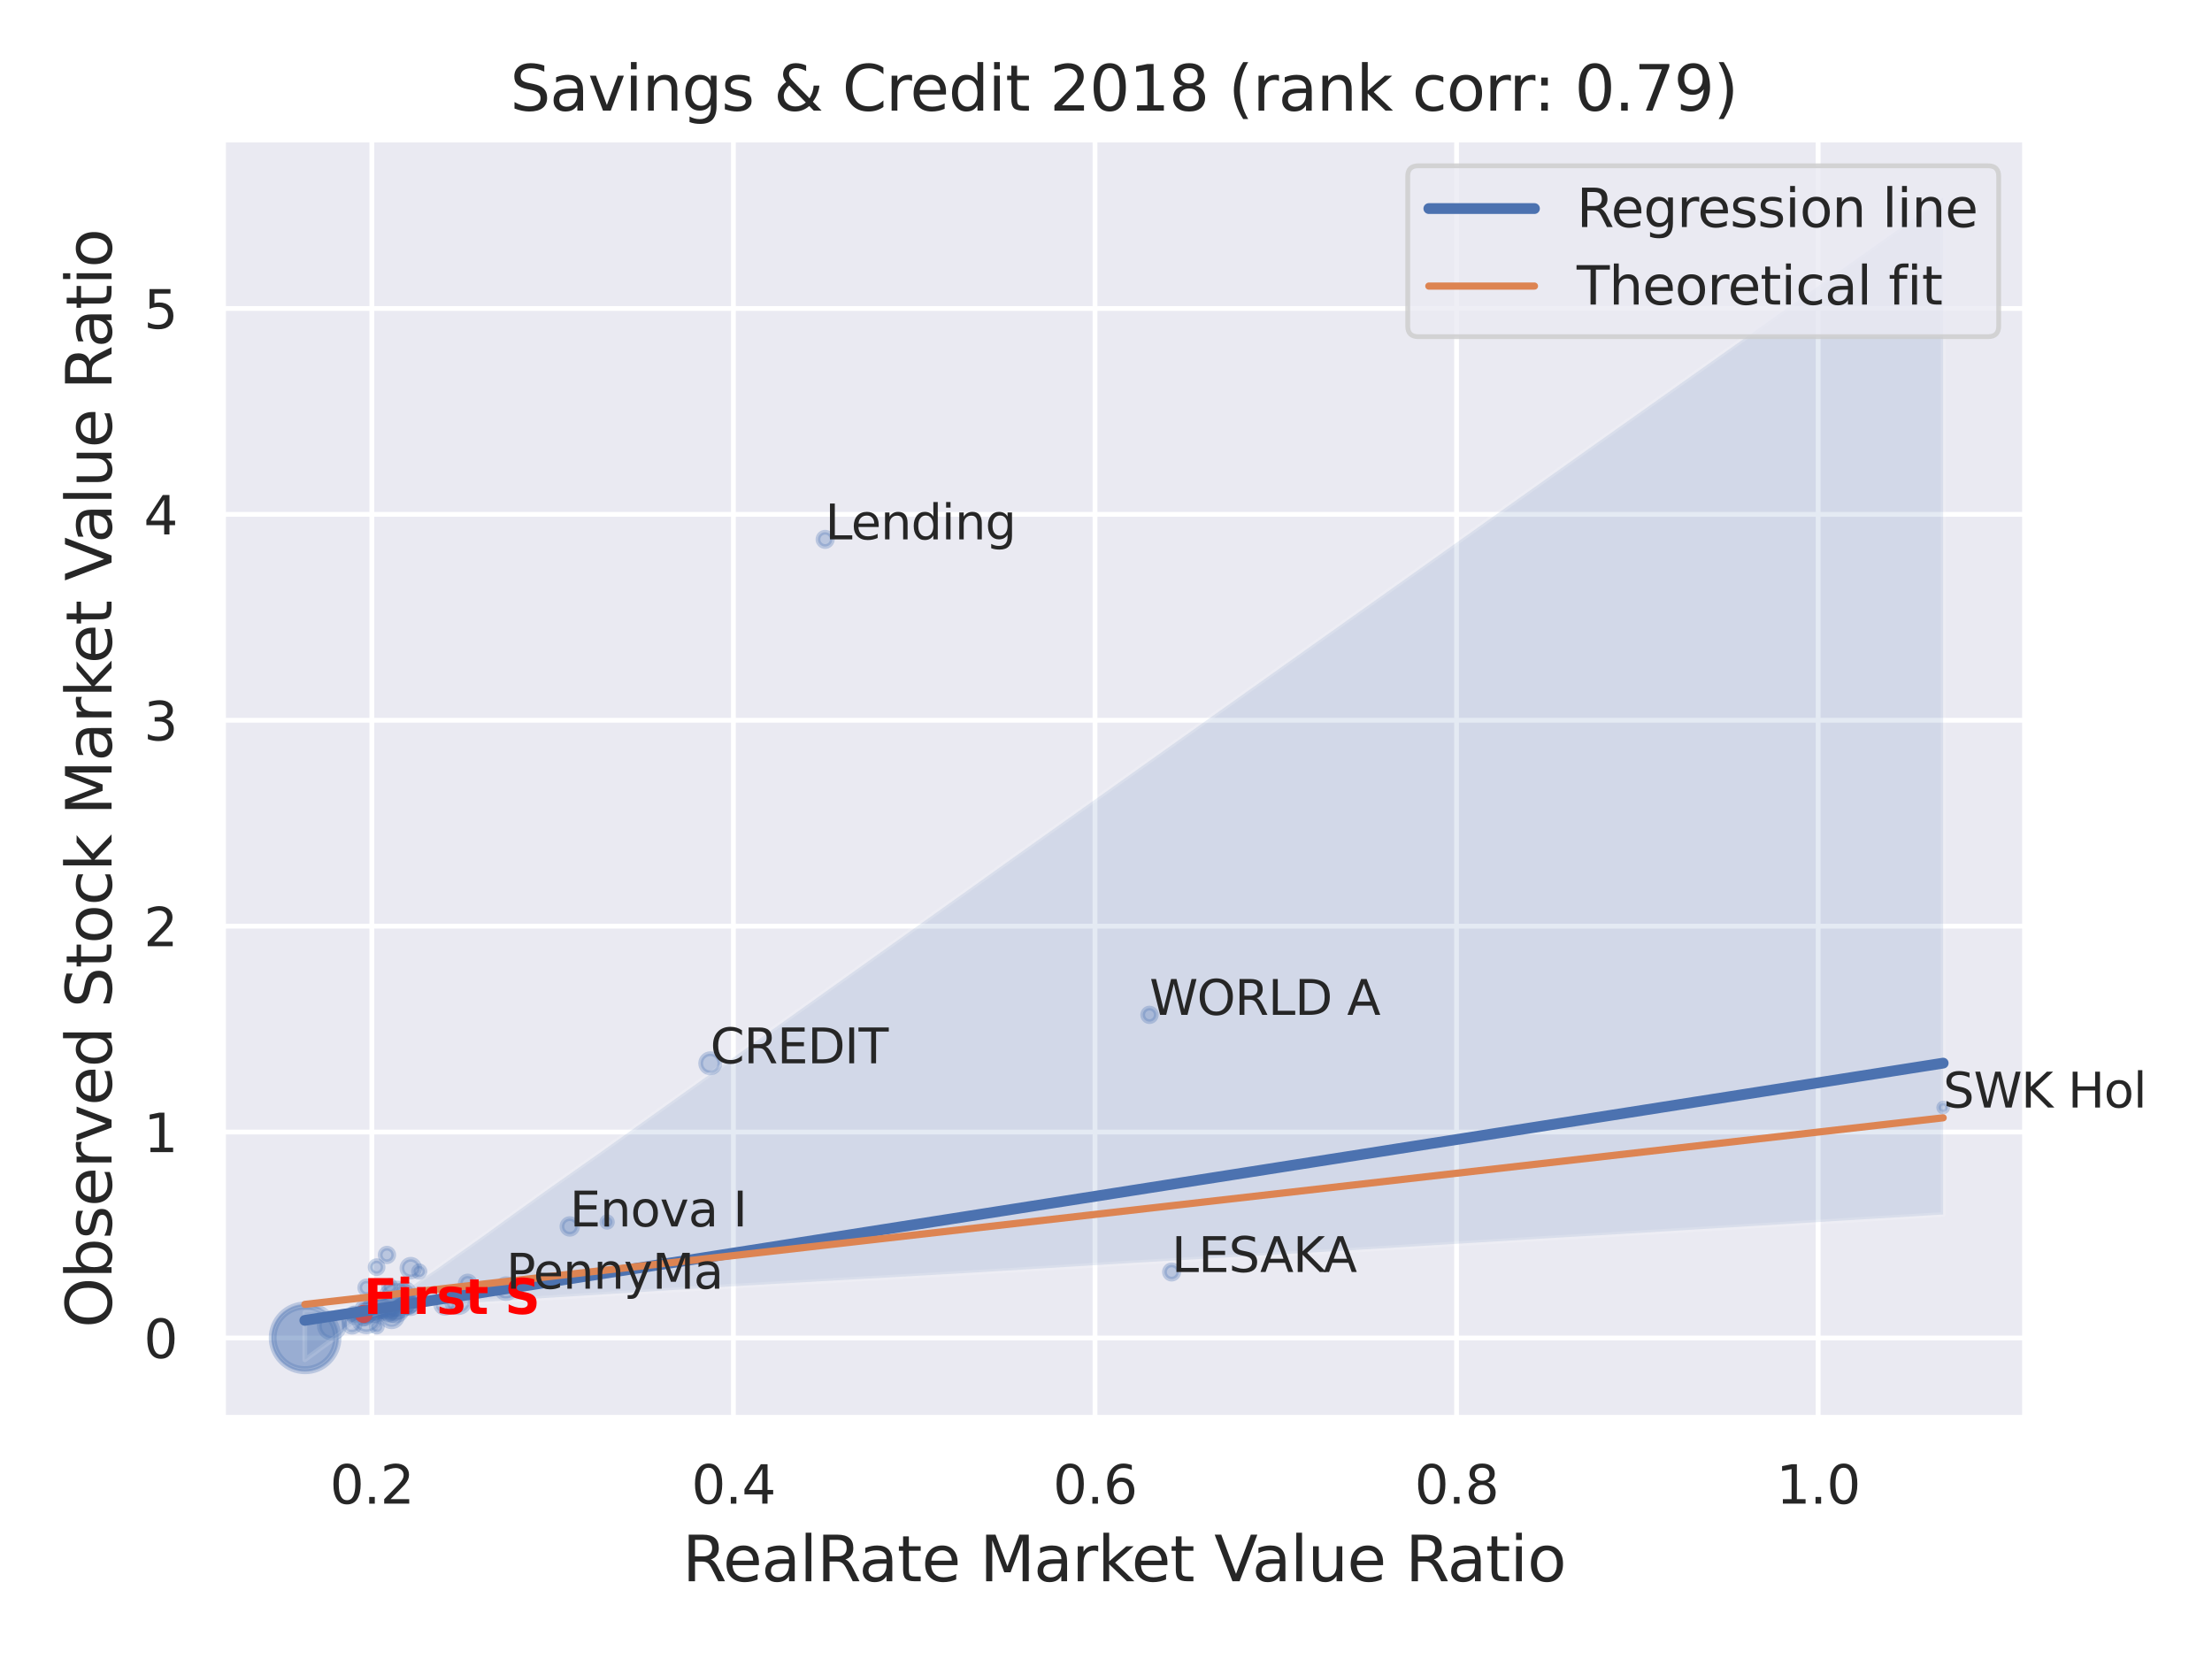 <?xml version="1.0" encoding="utf-8" standalone="no"?>
<!DOCTYPE svg PUBLIC "-//W3C//DTD SVG 1.1//EN"
  "http://www.w3.org/Graphics/SVG/1.1/DTD/svg11.dtd">
<svg xmlns:xlink="http://www.w3.org/1999/xlink" width="460.8pt" height="345.6pt" viewBox="0 0 460.8 345.6" xmlns="http://www.w3.org/2000/svg" version="1.1">
 <defs>
  <style type="text/css">*{stroke-linejoin: round; stroke-linecap: butt}</style>
 </defs>
 <g id="figure_1">
  <g id="patch_1">
   <path d="M 0 345.6 
L 460.8 345.6 
L 460.8 0 
L 0 0 
z
" style="fill: #ffffff"/>
  </g>
  <g id="axes_1">
   <g id="patch_2">
    <path d="M 46.44 295.38 
L 421.863 295.38 
L 421.863 29.04 
L 46.44 29.04 
z
" style="fill: #eaeaf2"/>
   </g>
   <g id="matplotlib.axis_1">
    <g id="xtick_1">
     <g id="line2d_1">
      <path d="M 77.459 295.38 
L 77.459 29.04 
" clip-path="url(#p6e47008a57)" style="fill: none; stroke: #ffffff; stroke-linecap: round"/>
     </g>
     <g id="text_1">
      <!-- 0.2 -->
      <g style="fill: #262626" transform="translate(68.713 313.238) scale(0.11 -0.11)">
       <defs>
        <path id="DejaVuSans-30" d="M 2034 4250 
Q 1547 4250 1301 3770 
Q 1056 3291 1056 2328 
Q 1056 1369 1301 889 
Q 1547 409 2034 409 
Q 2525 409 2770 889 
Q 3016 1369 3016 2328 
Q 3016 3291 2770 3770 
Q 2525 4250 2034 4250 
z
M 2034 4750 
Q 2819 4750 3233 4129 
Q 3647 3509 3647 2328 
Q 3647 1150 3233 529 
Q 2819 -91 2034 -91 
Q 1250 -91 836 529 
Q 422 1150 422 2328 
Q 422 3509 836 4129 
Q 1250 4750 2034 4750 
z
" transform="scale(0.016)"/>
        <path id="DejaVuSans-2e" d="M 684 794 
L 1344 794 
L 1344 0 
L 684 0 
L 684 794 
z
" transform="scale(0.016)"/>
        <path id="DejaVuSans-32" d="M 1228 531 
L 3431 531 
L 3431 0 
L 469 0 
L 469 531 
Q 828 903 1448 1529 
Q 2069 2156 2228 2338 
Q 2531 2678 2651 2914 
Q 2772 3150 2772 3378 
Q 2772 3750 2511 3984 
Q 2250 4219 1831 4219 
Q 1534 4219 1204 4116 
Q 875 4013 500 3803 
L 500 4441 
Q 881 4594 1212 4672 
Q 1544 4750 1819 4750 
Q 2544 4750 2975 4387 
Q 3406 4025 3406 3419 
Q 3406 3131 3298 2873 
Q 3191 2616 2906 2266 
Q 2828 2175 2409 1742 
Q 1991 1309 1228 531 
z
" transform="scale(0.016)"/>
       </defs>
       <use xlink:href="#DejaVuSans-30"/>
       <use xlink:href="#DejaVuSans-2e" x="63.623"/>
       <use xlink:href="#DejaVuSans-32" x="95.41"/>
      </g>
     </g>
    </g>
    <g id="xtick_2">
     <g id="line2d_2">
      <path d="M 152.783 295.38 
L 152.783 29.04 
" clip-path="url(#p6e47008a57)" style="fill: none; stroke: #ffffff; stroke-linecap: round"/>
     </g>
     <g id="text_2">
      <!-- 0.4 -->
      <g style="fill: #262626" transform="translate(144.036 313.238) scale(0.11 -0.11)">
       <defs>
        <path id="DejaVuSans-34" d="M 2419 4116 
L 825 1625 
L 2419 1625 
L 2419 4116 
z
M 2253 4666 
L 3047 4666 
L 3047 1625 
L 3713 1625 
L 3713 1100 
L 3047 1100 
L 3047 0 
L 2419 0 
L 2419 1100 
L 313 1100 
L 313 1709 
L 2253 4666 
z
" transform="scale(0.016)"/>
       </defs>
       <use xlink:href="#DejaVuSans-30"/>
       <use xlink:href="#DejaVuSans-2e" x="63.623"/>
       <use xlink:href="#DejaVuSans-34" x="95.41"/>
      </g>
     </g>
    </g>
    <g id="xtick_3">
     <g id="line2d_3">
      <path d="M 228.107 295.38 
L 228.107 29.04 
" clip-path="url(#p6e47008a57)" style="fill: none; stroke: #ffffff; stroke-linecap: round"/>
     </g>
     <g id="text_3">
      <!-- 0.6 -->
      <g style="fill: #262626" transform="translate(219.36 313.238) scale(0.11 -0.11)">
       <defs>
        <path id="DejaVuSans-36" d="M 2113 2584 
Q 1688 2584 1439 2293 
Q 1191 2003 1191 1497 
Q 1191 994 1439 701 
Q 1688 409 2113 409 
Q 2538 409 2786 701 
Q 3034 994 3034 1497 
Q 3034 2003 2786 2293 
Q 2538 2584 2113 2584 
z
M 3366 4563 
L 3366 3988 
Q 3128 4100 2886 4159 
Q 2644 4219 2406 4219 
Q 1781 4219 1451 3797 
Q 1122 3375 1075 2522 
Q 1259 2794 1537 2939 
Q 1816 3084 2150 3084 
Q 2853 3084 3261 2657 
Q 3669 2231 3669 1497 
Q 3669 778 3244 343 
Q 2819 -91 2113 -91 
Q 1303 -91 875 529 
Q 447 1150 447 2328 
Q 447 3434 972 4092 
Q 1497 4750 2381 4750 
Q 2619 4750 2861 4703 
Q 3103 4656 3366 4563 
z
" transform="scale(0.016)"/>
       </defs>
       <use xlink:href="#DejaVuSans-30"/>
       <use xlink:href="#DejaVuSans-2e" x="63.623"/>
       <use xlink:href="#DejaVuSans-36" x="95.41"/>
      </g>
     </g>
    </g>
    <g id="xtick_4">
     <g id="line2d_4">
      <path d="M 303.43 295.38 
L 303.43 29.04 
" clip-path="url(#p6e47008a57)" style="fill: none; stroke: #ffffff; stroke-linecap: round"/>
     </g>
     <g id="text_4">
      <!-- 0.8 -->
      <g style="fill: #262626" transform="translate(294.683 313.238) scale(0.11 -0.11)">
       <defs>
        <path id="DejaVuSans-38" d="M 2034 2216 
Q 1584 2216 1326 1975 
Q 1069 1734 1069 1313 
Q 1069 891 1326 650 
Q 1584 409 2034 409 
Q 2484 409 2743 651 
Q 3003 894 3003 1313 
Q 3003 1734 2745 1975 
Q 2488 2216 2034 2216 
z
M 1403 2484 
Q 997 2584 770 2862 
Q 544 3141 544 3541 
Q 544 4100 942 4425 
Q 1341 4750 2034 4750 
Q 2731 4750 3128 4425 
Q 3525 4100 3525 3541 
Q 3525 3141 3298 2862 
Q 3072 2584 2669 2484 
Q 3125 2378 3379 2068 
Q 3634 1759 3634 1313 
Q 3634 634 3220 271 
Q 2806 -91 2034 -91 
Q 1263 -91 848 271 
Q 434 634 434 1313 
Q 434 1759 690 2068 
Q 947 2378 1403 2484 
z
M 1172 3481 
Q 1172 3119 1398 2916 
Q 1625 2713 2034 2713 
Q 2441 2713 2670 2916 
Q 2900 3119 2900 3481 
Q 2900 3844 2670 4047 
Q 2441 4250 2034 4250 
Q 1625 4250 1398 4047 
Q 1172 3844 1172 3481 
z
" transform="scale(0.016)"/>
       </defs>
       <use xlink:href="#DejaVuSans-30"/>
       <use xlink:href="#DejaVuSans-2e" x="63.623"/>
       <use xlink:href="#DejaVuSans-38" x="95.41"/>
      </g>
     </g>
    </g>
    <g id="xtick_5">
     <g id="line2d_5">
      <path d="M 378.754 295.38 
L 378.754 29.04 
" clip-path="url(#p6e47008a57)" style="fill: none; stroke: #ffffff; stroke-linecap: round"/>
     </g>
     <g id="text_5">
      <!-- 1.0 -->
      <g style="fill: #262626" transform="translate(370.007 313.238) scale(0.11 -0.11)">
       <defs>
        <path id="DejaVuSans-31" d="M 794 531 
L 1825 531 
L 1825 4091 
L 703 3866 
L 703 4441 
L 1819 4666 
L 2450 4666 
L 2450 531 
L 3481 531 
L 3481 0 
L 794 0 
L 794 531 
z
" transform="scale(0.016)"/>
       </defs>
       <use xlink:href="#DejaVuSans-31"/>
       <use xlink:href="#DejaVuSans-2e" x="63.623"/>
       <use xlink:href="#DejaVuSans-30" x="95.41"/>
      </g>
     </g>
    </g>
    <g id="text_6">
     <!-- RealRate Market Value Ratio -->
     <g style="fill: #262626" transform="translate(142.165 329.404) scale(0.13 -0.13)">
      <defs>
       <path id="DejaVuSans-52" d="M 2841 2188 
Q 3044 2119 3236 1894 
Q 3428 1669 3622 1275 
L 4263 0 
L 3584 0 
L 2988 1197 
Q 2756 1666 2539 1819 
Q 2322 1972 1947 1972 
L 1259 1972 
L 1259 0 
L 628 0 
L 628 4666 
L 2053 4666 
Q 2853 4666 3247 4331 
Q 3641 3997 3641 3322 
Q 3641 2881 3436 2590 
Q 3231 2300 2841 2188 
z
M 1259 4147 
L 1259 2491 
L 2053 2491 
Q 2509 2491 2742 2702 
Q 2975 2913 2975 3322 
Q 2975 3731 2742 3939 
Q 2509 4147 2053 4147 
L 1259 4147 
z
" transform="scale(0.016)"/>
       <path id="DejaVuSans-65" d="M 3597 1894 
L 3597 1613 
L 953 1613 
Q 991 1019 1311 708 
Q 1631 397 2203 397 
Q 2534 397 2845 478 
Q 3156 559 3463 722 
L 3463 178 
Q 3153 47 2828 -22 
Q 2503 -91 2169 -91 
Q 1331 -91 842 396 
Q 353 884 353 1716 
Q 353 2575 817 3079 
Q 1281 3584 2069 3584 
Q 2775 3584 3186 3129 
Q 3597 2675 3597 1894 
z
M 3022 2063 
Q 3016 2534 2758 2815 
Q 2500 3097 2075 3097 
Q 1594 3097 1305 2825 
Q 1016 2553 972 2059 
L 3022 2063 
z
" transform="scale(0.016)"/>
       <path id="DejaVuSans-61" d="M 2194 1759 
Q 1497 1759 1228 1600 
Q 959 1441 959 1056 
Q 959 750 1161 570 
Q 1363 391 1709 391 
Q 2188 391 2477 730 
Q 2766 1069 2766 1631 
L 2766 1759 
L 2194 1759 
z
M 3341 1997 
L 3341 0 
L 2766 0 
L 2766 531 
Q 2569 213 2275 61 
Q 1981 -91 1556 -91 
Q 1019 -91 701 211 
Q 384 513 384 1019 
Q 384 1609 779 1909 
Q 1175 2209 1959 2209 
L 2766 2209 
L 2766 2266 
Q 2766 2663 2505 2880 
Q 2244 3097 1772 3097 
Q 1472 3097 1187 3025 
Q 903 2953 641 2809 
L 641 3341 
Q 956 3463 1253 3523 
Q 1550 3584 1831 3584 
Q 2591 3584 2966 3190 
Q 3341 2797 3341 1997 
z
" transform="scale(0.016)"/>
       <path id="DejaVuSans-6c" d="M 603 4863 
L 1178 4863 
L 1178 0 
L 603 0 
L 603 4863 
z
" transform="scale(0.016)"/>
       <path id="DejaVuSans-74" d="M 1172 4494 
L 1172 3500 
L 2356 3500 
L 2356 3053 
L 1172 3053 
L 1172 1153 
Q 1172 725 1289 603 
Q 1406 481 1766 481 
L 2356 481 
L 2356 0 
L 1766 0 
Q 1100 0 847 248 
Q 594 497 594 1153 
L 594 3053 
L 172 3053 
L 172 3500 
L 594 3500 
L 594 4494 
L 1172 4494 
z
" transform="scale(0.016)"/>
       <path id="DejaVuSans-20" transform="scale(0.016)"/>
       <path id="DejaVuSans-4d" d="M 628 4666 
L 1569 4666 
L 2759 1491 
L 3956 4666 
L 4897 4666 
L 4897 0 
L 4281 0 
L 4281 4097 
L 3078 897 
L 2444 897 
L 1241 4097 
L 1241 0 
L 628 0 
L 628 4666 
z
" transform="scale(0.016)"/>
       <path id="DejaVuSans-72" d="M 2631 2963 
Q 2534 3019 2420 3045 
Q 2306 3072 2169 3072 
Q 1681 3072 1420 2755 
Q 1159 2438 1159 1844 
L 1159 0 
L 581 0 
L 581 3500 
L 1159 3500 
L 1159 2956 
Q 1341 3275 1631 3429 
Q 1922 3584 2338 3584 
Q 2397 3584 2469 3576 
Q 2541 3569 2628 3553 
L 2631 2963 
z
" transform="scale(0.016)"/>
       <path id="DejaVuSans-6b" d="M 581 4863 
L 1159 4863 
L 1159 1991 
L 2875 3500 
L 3609 3500 
L 1753 1863 
L 3688 0 
L 2938 0 
L 1159 1709 
L 1159 0 
L 581 0 
L 581 4863 
z
" transform="scale(0.016)"/>
       <path id="DejaVuSans-56" d="M 1831 0 
L 50 4666 
L 709 4666 
L 2188 738 
L 3669 4666 
L 4325 4666 
L 2547 0 
L 1831 0 
z
" transform="scale(0.016)"/>
       <path id="DejaVuSans-75" d="M 544 1381 
L 544 3500 
L 1119 3500 
L 1119 1403 
Q 1119 906 1312 657 
Q 1506 409 1894 409 
Q 2359 409 2629 706 
Q 2900 1003 2900 1516 
L 2900 3500 
L 3475 3500 
L 3475 0 
L 2900 0 
L 2900 538 
Q 2691 219 2414 64 
Q 2138 -91 1772 -91 
Q 1169 -91 856 284 
Q 544 659 544 1381 
z
M 1991 3584 
L 1991 3584 
z
" transform="scale(0.016)"/>
       <path id="DejaVuSans-69" d="M 603 3500 
L 1178 3500 
L 1178 0 
L 603 0 
L 603 3500 
z
M 603 4863 
L 1178 4863 
L 1178 4134 
L 603 4134 
L 603 4863 
z
" transform="scale(0.016)"/>
       <path id="DejaVuSans-6f" d="M 1959 3097 
Q 1497 3097 1228 2736 
Q 959 2375 959 1747 
Q 959 1119 1226 758 
Q 1494 397 1959 397 
Q 2419 397 2687 759 
Q 2956 1122 2956 1747 
Q 2956 2369 2687 2733 
Q 2419 3097 1959 3097 
z
M 1959 3584 
Q 2709 3584 3137 3096 
Q 3566 2609 3566 1747 
Q 3566 888 3137 398 
Q 2709 -91 1959 -91 
Q 1206 -91 779 398 
Q 353 888 353 1747 
Q 353 2609 779 3096 
Q 1206 3584 1959 3584 
z
" transform="scale(0.016)"/>
      </defs>
      <use xlink:href="#DejaVuSans-52"/>
      <use xlink:href="#DejaVuSans-65" x="64.982"/>
      <use xlink:href="#DejaVuSans-61" x="126.506"/>
      <use xlink:href="#DejaVuSans-6c" x="187.785"/>
      <use xlink:href="#DejaVuSans-52" x="215.568"/>
      <use xlink:href="#DejaVuSans-61" x="282.801"/>
      <use xlink:href="#DejaVuSans-74" x="344.08"/>
      <use xlink:href="#DejaVuSans-65" x="383.289"/>
      <use xlink:href="#DejaVuSans-20" x="444.812"/>
      <use xlink:href="#DejaVuSans-4d" x="476.6"/>
      <use xlink:href="#DejaVuSans-61" x="562.879"/>
      <use xlink:href="#DejaVuSans-72" x="624.158"/>
      <use xlink:href="#DejaVuSans-6b" x="665.271"/>
      <use xlink:href="#DejaVuSans-65" x="719.557"/>
      <use xlink:href="#DejaVuSans-74" x="781.08"/>
      <use xlink:href="#DejaVuSans-20" x="820.289"/>
      <use xlink:href="#DejaVuSans-56" x="852.076"/>
      <use xlink:href="#DejaVuSans-61" x="912.734"/>
      <use xlink:href="#DejaVuSans-6c" x="974.014"/>
      <use xlink:href="#DejaVuSans-75" x="1001.797"/>
      <use xlink:href="#DejaVuSans-65" x="1065.176"/>
      <use xlink:href="#DejaVuSans-20" x="1126.699"/>
      <use xlink:href="#DejaVuSans-52" x="1158.486"/>
      <use xlink:href="#DejaVuSans-61" x="1225.719"/>
      <use xlink:href="#DejaVuSans-74" x="1286.998"/>
      <use xlink:href="#DejaVuSans-69" x="1326.207"/>
      <use xlink:href="#DejaVuSans-6f" x="1353.99"/>
     </g>
    </g>
   </g>
   <g id="matplotlib.axis_2">
    <g id="ytick_1">
     <g id="line2d_6">
      <path d="M 46.44 278.719 
L 421.863 278.719 
" clip-path="url(#p6e47008a57)" style="fill: none; stroke: #ffffff; stroke-linecap: round"/>
     </g>
     <g id="text_7">
      <!-- 0 -->
      <g style="fill: #262626" transform="translate(29.941 282.898) scale(0.11 -0.11)">
       <use xlink:href="#DejaVuSans-30"/>
      </g>
     </g>
    </g>
    <g id="ytick_2">
     <g id="line2d_7">
      <path d="M 46.44 235.827 
L 421.863 235.827 
" clip-path="url(#p6e47008a57)" style="fill: none; stroke: #ffffff; stroke-linecap: round"/>
     </g>
     <g id="text_8">
      <!-- 1 -->
      <g style="fill: #262626" transform="translate(29.941 240.006) scale(0.11 -0.11)">
       <use xlink:href="#DejaVuSans-31"/>
      </g>
     </g>
    </g>
    <g id="ytick_3">
     <g id="line2d_8">
      <path d="M 46.44 192.935 
L 421.863 192.935 
" clip-path="url(#p6e47008a57)" style="fill: none; stroke: #ffffff; stroke-linecap: round"/>
     </g>
     <g id="text_9">
      <!-- 2 -->
      <g style="fill: #262626" transform="translate(29.941 197.114) scale(0.11 -0.11)">
       <use xlink:href="#DejaVuSans-32"/>
      </g>
     </g>
    </g>
    <g id="ytick_4">
     <g id="line2d_9">
      <path d="M 46.44 150.043 
L 421.863 150.043 
" clip-path="url(#p6e47008a57)" style="fill: none; stroke: #ffffff; stroke-linecap: round"/>
     </g>
     <g id="text_10">
      <!-- 3 -->
      <g style="fill: #262626" transform="translate(29.941 154.222) scale(0.11 -0.11)">
       <defs>
        <path id="DejaVuSans-33" d="M 2597 2516 
Q 3050 2419 3304 2112 
Q 3559 1806 3559 1356 
Q 3559 666 3084 287 
Q 2609 -91 1734 -91 
Q 1441 -91 1130 -33 
Q 819 25 488 141 
L 488 750 
Q 750 597 1062 519 
Q 1375 441 1716 441 
Q 2309 441 2620 675 
Q 2931 909 2931 1356 
Q 2931 1769 2642 2001 
Q 2353 2234 1838 2234 
L 1294 2234 
L 1294 2753 
L 1863 2753 
Q 2328 2753 2575 2939 
Q 2822 3125 2822 3475 
Q 2822 3834 2567 4026 
Q 2313 4219 1838 4219 
Q 1578 4219 1281 4162 
Q 984 4106 628 3988 
L 628 4550 
Q 988 4650 1302 4700 
Q 1616 4750 1894 4750 
Q 2613 4750 3031 4423 
Q 3450 4097 3450 3541 
Q 3450 3153 3228 2886 
Q 3006 2619 2597 2516 
z
" transform="scale(0.016)"/>
       </defs>
       <use xlink:href="#DejaVuSans-33"/>
      </g>
     </g>
    </g>
    <g id="ytick_5">
     <g id="line2d_10">
      <path d="M 46.44 107.151 
L 421.863 107.151 
" clip-path="url(#p6e47008a57)" style="fill: none; stroke: #ffffff; stroke-linecap: round"/>
     </g>
     <g id="text_11">
      <!-- 4 -->
      <g style="fill: #262626" transform="translate(29.941 111.33) scale(0.11 -0.11)">
       <use xlink:href="#DejaVuSans-34"/>
      </g>
     </g>
    </g>
    <g id="ytick_6">
     <g id="line2d_11">
      <path d="M 46.44 64.259 
L 421.863 64.259 
" clip-path="url(#p6e47008a57)" style="fill: none; stroke: #ffffff; stroke-linecap: round"/>
     </g>
     <g id="text_12">
      <!-- 5 -->
      <g style="fill: #262626" transform="translate(29.941 68.438) scale(0.11 -0.11)">
       <defs>
        <path id="DejaVuSans-35" d="M 691 4666 
L 3169 4666 
L 3169 4134 
L 1269 4134 
L 1269 2991 
Q 1406 3038 1543 3061 
Q 1681 3084 1819 3084 
Q 2600 3084 3056 2656 
Q 3513 2228 3513 1497 
Q 3513 744 3044 326 
Q 2575 -91 1722 -91 
Q 1428 -91 1123 -41 
Q 819 9 494 109 
L 494 744 
Q 775 591 1075 516 
Q 1375 441 1709 441 
Q 2250 441 2565 725 
Q 2881 1009 2881 1497 
Q 2881 1984 2565 2268 
Q 2250 2553 1709 2553 
Q 1456 2553 1204 2497 
Q 953 2441 691 2322 
L 691 4666 
z
" transform="scale(0.016)"/>
       </defs>
       <use xlink:href="#DejaVuSans-35"/>
      </g>
     </g>
    </g>
    <g id="text_13">
     <!-- Observed Stock Market Value Ratio -->
     <g style="fill: #262626" transform="translate(23.238 276.612) rotate(-90) scale(0.13 -0.13)">
      <defs>
       <path id="DejaVuSans-4f" d="M 2522 4238 
Q 1834 4238 1429 3725 
Q 1025 3213 1025 2328 
Q 1025 1447 1429 934 
Q 1834 422 2522 422 
Q 3209 422 3611 934 
Q 4013 1447 4013 2328 
Q 4013 3213 3611 3725 
Q 3209 4238 2522 4238 
z
M 2522 4750 
Q 3503 4750 4090 4092 
Q 4678 3434 4678 2328 
Q 4678 1225 4090 567 
Q 3503 -91 2522 -91 
Q 1538 -91 948 565 
Q 359 1222 359 2328 
Q 359 3434 948 4092 
Q 1538 4750 2522 4750 
z
" transform="scale(0.016)"/>
       <path id="DejaVuSans-62" d="M 3116 1747 
Q 3116 2381 2855 2742 
Q 2594 3103 2138 3103 
Q 1681 3103 1420 2742 
Q 1159 2381 1159 1747 
Q 1159 1113 1420 752 
Q 1681 391 2138 391 
Q 2594 391 2855 752 
Q 3116 1113 3116 1747 
z
M 1159 2969 
Q 1341 3281 1617 3432 
Q 1894 3584 2278 3584 
Q 2916 3584 3314 3078 
Q 3713 2572 3713 1747 
Q 3713 922 3314 415 
Q 2916 -91 2278 -91 
Q 1894 -91 1617 61 
Q 1341 213 1159 525 
L 1159 0 
L 581 0 
L 581 4863 
L 1159 4863 
L 1159 2969 
z
" transform="scale(0.016)"/>
       <path id="DejaVuSans-73" d="M 2834 3397 
L 2834 2853 
Q 2591 2978 2328 3040 
Q 2066 3103 1784 3103 
Q 1356 3103 1142 2972 
Q 928 2841 928 2578 
Q 928 2378 1081 2264 
Q 1234 2150 1697 2047 
L 1894 2003 
Q 2506 1872 2764 1633 
Q 3022 1394 3022 966 
Q 3022 478 2636 193 
Q 2250 -91 1575 -91 
Q 1294 -91 989 -36 
Q 684 19 347 128 
L 347 722 
Q 666 556 975 473 
Q 1284 391 1588 391 
Q 1994 391 2212 530 
Q 2431 669 2431 922 
Q 2431 1156 2273 1281 
Q 2116 1406 1581 1522 
L 1381 1569 
Q 847 1681 609 1914 
Q 372 2147 372 2553 
Q 372 3047 722 3315 
Q 1072 3584 1716 3584 
Q 2034 3584 2315 3537 
Q 2597 3491 2834 3397 
z
" transform="scale(0.016)"/>
       <path id="DejaVuSans-76" d="M 191 3500 
L 800 3500 
L 1894 563 
L 2988 3500 
L 3597 3500 
L 2284 0 
L 1503 0 
L 191 3500 
z
" transform="scale(0.016)"/>
       <path id="DejaVuSans-64" d="M 2906 2969 
L 2906 4863 
L 3481 4863 
L 3481 0 
L 2906 0 
L 2906 525 
Q 2725 213 2448 61 
Q 2172 -91 1784 -91 
Q 1150 -91 751 415 
Q 353 922 353 1747 
Q 353 2572 751 3078 
Q 1150 3584 1784 3584 
Q 2172 3584 2448 3432 
Q 2725 3281 2906 2969 
z
M 947 1747 
Q 947 1113 1208 752 
Q 1469 391 1925 391 
Q 2381 391 2643 752 
Q 2906 1113 2906 1747 
Q 2906 2381 2643 2742 
Q 2381 3103 1925 3103 
Q 1469 3103 1208 2742 
Q 947 2381 947 1747 
z
" transform="scale(0.016)"/>
       <path id="DejaVuSans-53" d="M 3425 4513 
L 3425 3897 
Q 3066 4069 2747 4153 
Q 2428 4238 2131 4238 
Q 1616 4238 1336 4038 
Q 1056 3838 1056 3469 
Q 1056 3159 1242 3001 
Q 1428 2844 1947 2747 
L 2328 2669 
Q 3034 2534 3370 2195 
Q 3706 1856 3706 1288 
Q 3706 609 3251 259 
Q 2797 -91 1919 -91 
Q 1588 -91 1214 -16 
Q 841 59 441 206 
L 441 856 
Q 825 641 1194 531 
Q 1563 422 1919 422 
Q 2459 422 2753 634 
Q 3047 847 3047 1241 
Q 3047 1584 2836 1778 
Q 2625 1972 2144 2069 
L 1759 2144 
Q 1053 2284 737 2584 
Q 422 2884 422 3419 
Q 422 4038 858 4394 
Q 1294 4750 2059 4750 
Q 2388 4750 2728 4690 
Q 3069 4631 3425 4513 
z
" transform="scale(0.016)"/>
       <path id="DejaVuSans-63" d="M 3122 3366 
L 3122 2828 
Q 2878 2963 2633 3030 
Q 2388 3097 2138 3097 
Q 1578 3097 1268 2742 
Q 959 2388 959 1747 
Q 959 1106 1268 751 
Q 1578 397 2138 397 
Q 2388 397 2633 464 
Q 2878 531 3122 666 
L 3122 134 
Q 2881 22 2623 -34 
Q 2366 -91 2075 -91 
Q 1284 -91 818 406 
Q 353 903 353 1747 
Q 353 2603 823 3093 
Q 1294 3584 2113 3584 
Q 2378 3584 2631 3529 
Q 2884 3475 3122 3366 
z
" transform="scale(0.016)"/>
      </defs>
      <use xlink:href="#DejaVuSans-4f"/>
      <use xlink:href="#DejaVuSans-62" x="78.711"/>
      <use xlink:href="#DejaVuSans-73" x="142.188"/>
      <use xlink:href="#DejaVuSans-65" x="194.287"/>
      <use xlink:href="#DejaVuSans-72" x="255.811"/>
      <use xlink:href="#DejaVuSans-76" x="296.924"/>
      <use xlink:href="#DejaVuSans-65" x="356.104"/>
      <use xlink:href="#DejaVuSans-64" x="417.627"/>
      <use xlink:href="#DejaVuSans-20" x="481.104"/>
      <use xlink:href="#DejaVuSans-53" x="512.891"/>
      <use xlink:href="#DejaVuSans-74" x="576.367"/>
      <use xlink:href="#DejaVuSans-6f" x="615.576"/>
      <use xlink:href="#DejaVuSans-63" x="676.758"/>
      <use xlink:href="#DejaVuSans-6b" x="731.738"/>
      <use xlink:href="#DejaVuSans-20" x="789.648"/>
      <use xlink:href="#DejaVuSans-4d" x="821.436"/>
      <use xlink:href="#DejaVuSans-61" x="907.715"/>
      <use xlink:href="#DejaVuSans-72" x="968.994"/>
      <use xlink:href="#DejaVuSans-6b" x="1010.107"/>
      <use xlink:href="#DejaVuSans-65" x="1064.393"/>
      <use xlink:href="#DejaVuSans-74" x="1125.916"/>
      <use xlink:href="#DejaVuSans-20" x="1165.125"/>
      <use xlink:href="#DejaVuSans-56" x="1196.912"/>
      <use xlink:href="#DejaVuSans-61" x="1257.57"/>
      <use xlink:href="#DejaVuSans-6c" x="1318.85"/>
      <use xlink:href="#DejaVuSans-75" x="1346.633"/>
      <use xlink:href="#DejaVuSans-65" x="1410.012"/>
      <use xlink:href="#DejaVuSans-20" x="1471.535"/>
      <use xlink:href="#DejaVuSans-52" x="1503.322"/>
      <use xlink:href="#DejaVuSans-61" x="1570.555"/>
      <use xlink:href="#DejaVuSans-74" x="1631.834"/>
      <use xlink:href="#DejaVuSans-69" x="1671.043"/>
      <use xlink:href="#DejaVuSans-6f" x="1698.826"/>
     </g>
    </g>
   </g>
   <g id="PathCollection_1">
    <path d="M 239.46 212.825 
C 239.835 212.825 240.195 212.677 240.46 212.412 
C 240.725 212.147 240.874 211.787 240.874 211.412 
C 240.874 211.037 240.725 210.678 240.46 210.413 
C 240.195 210.148 239.835 209.999 239.46 209.999 
C 239.085 209.999 238.726 210.148 238.461 210.413 
C 238.196 210.678 238.047 211.037 238.047 211.412 
C 238.047 211.787 238.196 212.147 238.461 212.412 
C 238.726 212.677 239.085 212.825 239.46 212.825 
z
" clip-path="url(#p6e47008a57)" style="fill: #4c72b0; fill-opacity: 0.3; stroke: #4c72b0; stroke-opacity: 0.3"/>
    <path d="M 63.557 285.774 
C 65.432 285.774 67.231 285.029 68.557 283.703 
C 69.883 282.377 70.628 280.578 70.628 278.703 
C 70.628 276.828 69.883 275.029 68.557 273.703 
C 67.231 272.377 65.432 271.632 63.557 271.632 
C 61.681 271.632 59.883 272.377 58.557 273.703 
C 57.231 275.029 56.486 276.828 56.486 278.703 
C 56.486 280.578 57.231 282.377 58.557 283.703 
C 59.883 285.029 61.681 285.774 63.557 285.774 
z
" clip-path="url(#p6e47008a57)" style="fill: #4c72b0; fill-opacity: 0.3; stroke: #4c72b0; stroke-opacity: 0.3"/>
    <path d="M 80.608 262.839 
C 80.982 262.839 81.341 262.69 81.606 262.426 
C 81.87 262.161 82.019 261.802 82.019 261.428 
C 82.019 261.054 81.87 260.695 81.606 260.431 
C 81.341 260.166 80.982 260.018 80.608 260.018 
C 80.234 260.018 79.875 260.166 79.611 260.431 
C 79.346 260.695 79.198 261.054 79.198 261.428 
C 79.198 261.802 79.346 262.161 79.611 262.426 
C 79.875 262.69 80.234 262.839 80.608 262.839 
z
" clip-path="url(#p6e47008a57)" style="fill: #4c72b0; fill-opacity: 0.3; stroke: #4c72b0; stroke-opacity: 0.3"/>
    <path d="M 78.019 275.096 
C 78.43 275.096 78.825 274.932 79.115 274.642 
C 79.406 274.351 79.569 273.957 79.569 273.546 
C 79.569 273.135 79.406 272.741 79.115 272.45 
C 78.825 272.159 78.43 271.996 78.019 271.996 
C 77.608 271.996 77.214 272.159 76.923 272.45 
C 76.633 272.741 76.469 273.135 76.469 273.546 
C 76.469 273.957 76.633 274.351 76.923 274.642 
C 77.214 274.932 77.608 275.096 78.019 275.096 
z
" clip-path="url(#p6e47008a57)" style="fill: #4c72b0; fill-opacity: 0.3; stroke: #4c72b0; stroke-opacity: 0.3"/>
    <path d="M 147.966 223.508 
C 148.497 223.508 149.007 223.297 149.382 222.922 
C 149.758 222.546 149.969 222.037 149.969 221.506 
C 149.969 220.975 149.758 220.465 149.382 220.09 
C 149.007 219.714 148.497 219.503 147.966 219.503 
C 147.435 219.503 146.926 219.714 146.551 220.09 
C 146.175 220.465 145.964 220.975 145.964 221.506 
C 145.964 222.037 146.175 222.546 146.551 222.922 
C 146.926 223.297 147.435 223.508 147.966 223.508 
z
" clip-path="url(#p6e47008a57)" style="fill: #4c72b0; fill-opacity: 0.3; stroke: #4c72b0; stroke-opacity: 0.3"/>
    <path d="M 78.983 273.11 
C 79.397 273.11 79.795 272.945 80.088 272.652 
C 80.381 272.359 80.545 271.961 80.545 271.547 
C 80.545 271.133 80.381 270.735 80.088 270.442 
C 79.795 270.149 79.397 269.985 78.983 269.985 
C 78.568 269.985 78.171 270.149 77.878 270.442 
C 77.585 270.735 77.42 271.133 77.42 271.547 
C 77.42 271.961 77.585 272.359 77.878 272.652 
C 78.171 272.945 78.568 273.11 78.983 273.11 
z
" clip-path="url(#p6e47008a57)" style="fill: #4c72b0; fill-opacity: 0.3; stroke: #4c72b0; stroke-opacity: 0.3"/>
    <path d="M 75.787 274.031 
C 76.159 274.031 76.516 273.884 76.779 273.621 
C 77.042 273.357 77.19 273.001 77.19 272.629 
C 77.19 272.257 77.042 271.9 76.779 271.637 
C 76.516 271.374 76.159 271.226 75.787 271.226 
C 75.415 271.226 75.058 271.374 74.795 271.637 
C 74.532 271.9 74.384 272.257 74.384 272.629 
C 74.384 273.001 74.532 273.357 74.795 273.621 
C 75.058 273.884 75.415 274.031 75.787 274.031 
z
" clip-path="url(#p6e47008a57)" style="fill: #4c72b0; fill-opacity: 0.3; stroke: #4c72b0; stroke-opacity: 0.3"/>
    <path d="M 81.071 273.981 
C 81.412 273.981 81.739 273.846 81.98 273.605 
C 82.22 273.364 82.356 273.037 82.356 272.697 
C 82.356 272.356 82.22 272.029 81.98 271.788 
C 81.739 271.547 81.412 271.412 81.071 271.412 
C 80.731 271.412 80.404 271.547 80.163 271.788 
C 79.922 272.029 79.787 272.356 79.787 272.697 
C 79.787 273.037 79.922 273.364 80.163 273.605 
C 80.404 273.846 80.731 273.981 81.071 273.981 
z
" clip-path="url(#p6e47008a57)" style="fill: #4c72b0; fill-opacity: 0.3; stroke: #4c72b0; stroke-opacity: 0.3"/>
    <path d="M 126.472 255.671 
C 126.764 255.671 127.044 255.555 127.251 255.348 
C 127.457 255.142 127.574 254.862 127.574 254.57 
C 127.574 254.277 127.457 253.997 127.251 253.791 
C 127.044 253.584 126.764 253.468 126.472 253.468 
C 126.18 253.468 125.9 253.584 125.693 253.791 
C 125.487 253.997 125.37 254.277 125.37 254.57 
C 125.37 254.862 125.487 255.142 125.693 255.348 
C 125.9 255.555 126.18 255.671 126.472 255.671 
z
" clip-path="url(#p6e47008a57)" style="fill: #4c72b0; fill-opacity: 0.3; stroke: #4c72b0; stroke-opacity: 0.3"/>
    <path d="M 78.497 277.487 
C 78.803 277.487 79.097 277.365 79.313 277.149 
C 79.53 276.932 79.651 276.639 79.651 276.333 
C 79.651 276.027 79.53 275.733 79.313 275.517 
C 79.097 275.3 78.803 275.178 78.497 275.178 
C 78.191 275.178 77.897 275.3 77.681 275.517 
C 77.464 275.733 77.343 276.027 77.343 276.333 
C 77.343 276.639 77.464 276.932 77.681 277.149 
C 77.897 277.365 78.191 277.487 78.497 277.487 
z
" clip-path="url(#p6e47008a57)" style="fill: #4c72b0; fill-opacity: 0.3; stroke: #4c72b0; stroke-opacity: 0.3"/>
    <path d="M 63.505 285.096 
C 65.2 285.096 66.826 284.422 68.024 283.224 
C 69.223 282.025 69.896 280.399 69.896 278.704 
C 69.896 277.009 69.223 275.383 68.024 274.185 
C 66.826 272.986 65.2 272.313 63.505 272.313 
C 61.81 272.313 60.184 272.986 58.985 274.185 
C 57.787 275.383 57.113 277.009 57.113 278.704 
C 57.113 280.399 57.787 282.025 58.985 283.224 
C 60.184 284.422 61.81 285.096 63.505 285.096 
z
" clip-path="url(#p6e47008a57)" style="fill: #4c72b0; fill-opacity: 0.3; stroke: #4c72b0; stroke-opacity: 0.3"/>
    <path d="M 82.303 275.167 
C 83.007 275.167 83.682 274.887 84.179 274.39 
C 84.677 273.892 84.956 273.218 84.956 272.514 
C 84.956 271.811 84.677 271.136 84.179 270.638 
C 83.682 270.141 83.007 269.861 82.303 269.861 
C 81.6 269.861 80.925 270.141 80.428 270.638 
C 79.93 271.136 79.651 271.811 79.651 272.514 
C 79.651 273.218 79.93 273.892 80.428 274.39 
C 80.925 274.887 81.6 275.167 82.303 275.167 
z
" clip-path="url(#p6e47008a57)" style="fill: #4c72b0; fill-opacity: 0.3; stroke: #4c72b0; stroke-opacity: 0.3"/>
    <path d="M 77.415 273.711 
C 77.79 273.711 78.151 273.561 78.417 273.296 
C 78.682 273.03 78.832 272.669 78.832 272.294 
C 78.832 271.918 78.682 271.558 78.417 271.292 
C 78.151 271.026 77.79 270.877 77.415 270.877 
C 77.039 270.877 76.678 271.026 76.413 271.292 
C 76.147 271.558 75.998 271.918 75.998 272.294 
C 75.998 272.669 76.147 273.03 76.413 273.296 
C 76.678 273.561 77.039 273.711 77.415 273.711 
z
" clip-path="url(#p6e47008a57)" style="fill: #4c72b0; fill-opacity: 0.3; stroke: #4c72b0; stroke-opacity: 0.3"/>
    <path d="M 244.07 266.468 
C 244.465 266.468 244.844 266.311 245.123 266.032 
C 245.402 265.753 245.559 265.374 245.559 264.979 
C 245.559 264.584 245.402 264.205 245.123 263.925 
C 244.844 263.646 244.465 263.489 244.07 263.489 
C 243.675 263.489 243.296 263.646 243.016 263.925 
C 242.737 264.205 242.58 264.584 242.58 264.979 
C 242.58 265.374 242.737 265.753 243.016 266.032 
C 243.296 266.311 243.675 266.468 244.07 266.468 
z
" clip-path="url(#p6e47008a57)" style="fill: #4c72b0; fill-opacity: 0.3; stroke: #4c72b0; stroke-opacity: 0.3"/>
    <path d="M 84.414 271.25 
C 84.921 271.25 85.408 271.049 85.767 270.69 
C 86.126 270.331 86.328 269.844 86.328 269.337 
C 86.328 268.829 86.126 268.342 85.767 267.984 
C 85.408 267.625 84.921 267.423 84.414 267.423 
C 83.906 267.423 83.419 267.625 83.061 267.984 
C 82.702 268.342 82.5 268.829 82.5 269.337 
C 82.5 269.844 82.702 270.331 83.061 270.69 
C 83.419 271.049 83.906 271.25 84.414 271.25 
z
" clip-path="url(#p6e47008a57)" style="fill: #4c72b0; fill-opacity: 0.3; stroke: #4c72b0; stroke-opacity: 0.3"/>
    <path d="M 81.402 274.065 
C 81.947 274.065 82.471 273.848 82.857 273.462 
C 83.243 273.076 83.46 272.553 83.46 272.007 
C 83.46 271.461 83.243 270.938 82.857 270.552 
C 82.471 270.166 81.947 269.949 81.402 269.949 
C 80.856 269.949 80.332 270.166 79.946 270.552 
C 79.56 270.938 79.344 271.461 79.344 272.007 
C 79.344 272.553 79.56 273.076 79.946 273.462 
C 80.332 273.848 80.856 274.065 81.402 274.065 
z
" clip-path="url(#p6e47008a57)" style="fill: #4c72b0; fill-opacity: 0.3; stroke: #4c72b0; stroke-opacity: 0.3"/>
    <path d="M 79.338 272.866 
C 79.686 272.866 80.02 272.727 80.267 272.481 
C 80.513 272.235 80.651 271.901 80.651 271.552 
C 80.651 271.204 80.513 270.87 80.267 270.624 
C 80.02 270.377 79.686 270.239 79.338 270.239 
C 78.99 270.239 78.656 270.377 78.409 270.624 
C 78.163 270.87 78.024 271.204 78.024 271.552 
C 78.024 271.901 78.163 272.235 78.409 272.481 
C 78.656 272.727 78.99 272.866 79.338 272.866 
z
" clip-path="url(#p6e47008a57)" style="fill: #4c72b0; fill-opacity: 0.3; stroke: #4c72b0; stroke-opacity: 0.3"/>
    <path d="M 76.355 269.672 
C 76.732 269.672 77.092 269.522 77.359 269.256 
C 77.625 268.99 77.774 268.629 77.774 268.253 
C 77.774 267.877 77.625 267.516 77.359 267.25 
C 77.092 266.983 76.732 266.834 76.355 266.834 
C 75.979 266.834 75.618 266.983 75.352 267.25 
C 75.086 267.516 74.936 267.877 74.936 268.253 
C 74.936 268.629 75.086 268.99 75.352 269.256 
C 75.618 269.522 75.979 269.672 76.355 269.672 
z
" clip-path="url(#p6e47008a57)" style="fill: #4c72b0; fill-opacity: 0.3; stroke: #4c72b0; stroke-opacity: 0.3"/>
    <path d="M 92.688 273.582 
C 93.206 273.582 93.703 273.376 94.069 273.01 
C 94.435 272.644 94.641 272.147 94.641 271.63 
C 94.641 271.112 94.435 270.615 94.069 270.249 
C 93.703 269.883 93.206 269.677 92.688 269.677 
C 92.17 269.677 91.674 269.883 91.308 270.249 
C 90.941 270.615 90.736 271.112 90.736 271.63 
C 90.736 272.147 90.941 272.644 91.308 273.01 
C 91.674 273.376 92.17 273.582 92.688 273.582 
z
" clip-path="url(#p6e47008a57)" style="fill: #4c72b0; fill-opacity: 0.3; stroke: #4c72b0; stroke-opacity: 0.3"/>
    <path d="M 404.798 231.642 
C 405.044 231.642 405.279 231.544 405.453 231.37 
C 405.627 231.197 405.724 230.961 405.724 230.716 
C 405.724 230.47 405.627 230.234 405.453 230.061 
C 405.279 229.887 405.044 229.79 404.798 229.79 
C 404.552 229.79 404.317 229.887 404.143 230.061 
C 403.97 230.234 403.872 230.47 403.872 230.716 
C 403.872 230.961 403.97 231.197 404.143 231.37 
C 404.317 231.544 404.552 231.642 404.798 231.642 
z
" clip-path="url(#p6e47008a57)" style="fill: #4c72b0; fill-opacity: 0.3; stroke: #4c72b0; stroke-opacity: 0.3"/>
    <path d="M 81.584 276.395 
C 82.188 276.395 82.767 276.155 83.194 275.728 
C 83.621 275.301 83.86 274.722 83.86 274.118 
C 83.86 273.514 83.621 272.935 83.194 272.508 
C 82.767 272.081 82.188 271.842 81.584 271.842 
C 80.98 271.842 80.401 272.081 79.974 272.508 
C 79.547 272.935 79.307 273.514 79.307 274.118 
C 79.307 274.722 79.547 275.301 79.974 275.728 
C 80.401 276.155 80.98 276.395 81.584 276.395 
z
" clip-path="url(#p6e47008a57)" style="fill: #4c72b0; fill-opacity: 0.3; stroke: #4c72b0; stroke-opacity: 0.3"/>
    <path d="M 76.559 275.323 
C 76.941 275.323 77.308 275.171 77.578 274.901 
C 77.848 274.631 78 274.264 78 273.882 
C 78 273.5 77.848 273.133 77.578 272.863 
C 77.308 272.593 76.941 272.441 76.559 272.441 
C 76.177 272.441 75.81 272.593 75.54 272.863 
C 75.27 273.133 75.118 273.5 75.118 273.882 
C 75.118 274.264 75.27 274.631 75.54 274.901 
C 75.81 275.171 76.177 275.323 76.559 275.323 
z
" clip-path="url(#p6e47008a57)" style="fill: #4c72b0; fill-opacity: 0.3; stroke: #4c72b0; stroke-opacity: 0.3"/>
    <path d="M 79.141 274.824 
C 79.564 274.824 79.97 274.655 80.27 274.356 
C 80.569 274.057 80.738 273.65 80.738 273.227 
C 80.738 272.803 80.569 272.397 80.27 272.098 
C 79.97 271.798 79.564 271.63 79.141 271.63 
C 78.717 271.63 78.311 271.798 78.011 272.098 
C 77.712 272.397 77.544 272.803 77.544 273.227 
C 77.544 273.65 77.712 274.057 78.011 274.356 
C 78.311 274.655 78.717 274.824 79.141 274.824 
z
" clip-path="url(#p6e47008a57)" style="fill: #4c72b0; fill-opacity: 0.3; stroke: #4c72b0; stroke-opacity: 0.3"/>
    <path d="M 85.057 273.467 
C 85.455 273.467 85.837 273.309 86.119 273.027 
C 86.401 272.745 86.559 272.363 86.559 271.965 
C 86.559 271.566 86.401 271.184 86.119 270.902 
C 85.837 270.621 85.455 270.462 85.057 270.462 
C 84.658 270.462 84.276 270.621 83.994 270.902 
C 83.712 271.184 83.554 271.566 83.554 271.965 
C 83.554 272.363 83.712 272.745 83.994 273.027 
C 84.276 273.309 84.658 273.467 85.057 273.467 
z
" clip-path="url(#p6e47008a57)" style="fill: #4c72b0; fill-opacity: 0.3; stroke: #4c72b0; stroke-opacity: 0.3"/>
    <path d="M 76.842 273.963 
C 77.195 273.963 77.533 273.823 77.782 273.574 
C 78.031 273.324 78.171 272.986 78.171 272.634 
C 78.171 272.281 78.031 271.943 77.782 271.694 
C 77.533 271.445 77.195 271.305 76.842 271.305 
C 76.49 271.305 76.152 271.445 75.903 271.694 
C 75.653 271.943 75.513 272.281 75.513 272.634 
C 75.513 272.986 75.653 273.324 75.903 273.574 
C 76.152 273.823 76.49 273.963 76.842 273.963 
z
" clip-path="url(#p6e47008a57)" style="fill: #4c72b0; fill-opacity: 0.3; stroke: #4c72b0; stroke-opacity: 0.3"/>
    <path d="M 84.716 273.438 
C 85.289 273.438 85.838 273.211 86.244 272.805 
C 86.649 272.4 86.876 271.851 86.876 271.278 
C 86.876 270.704 86.649 270.155 86.244 269.75 
C 85.838 269.344 85.289 269.117 84.716 269.117 
C 84.143 269.117 83.593 269.344 83.188 269.75 
C 82.783 270.155 82.555 270.704 82.555 271.278 
C 82.555 271.851 82.783 272.4 83.188 272.805 
C 83.593 273.211 84.143 273.438 84.716 273.438 
z
" clip-path="url(#p6e47008a57)" style="fill: #4c72b0; fill-opacity: 0.3; stroke: #4c72b0; stroke-opacity: 0.3"/>
    <path d="M 73.345 277.521 
C 73.79 277.521 74.217 277.344 74.532 277.029 
C 74.847 276.714 75.024 276.286 75.024 275.841 
C 75.024 275.396 74.847 274.968 74.532 274.653 
C 74.217 274.338 73.79 274.161 73.345 274.161 
C 72.899 274.161 72.472 274.338 72.157 274.653 
C 71.842 274.968 71.665 275.396 71.665 275.841 
C 71.665 276.286 71.842 276.714 72.157 277.029 
C 72.472 277.344 72.899 277.521 73.345 277.521 
z
" clip-path="url(#p6e47008a57)" style="fill: #4c72b0; fill-opacity: 0.3; stroke: #4c72b0; stroke-opacity: 0.3"/>
    <path d="M 69.157 278.792 
C 69.856 278.792 70.526 278.514 71.02 278.02 
C 71.515 277.525 71.792 276.855 71.792 276.156 
C 71.792 275.457 71.515 274.787 71.02 274.292 
C 70.526 273.798 69.856 273.52 69.157 273.52 
C 68.458 273.52 67.787 273.798 67.293 274.292 
C 66.799 274.787 66.521 275.457 66.521 276.156 
C 66.521 276.855 66.799 277.525 67.293 278.02 
C 67.787 278.514 68.458 278.792 69.157 278.792 
z
" clip-path="url(#p6e47008a57)" style="fill: #4c72b0; fill-opacity: 0.3; stroke: #4c72b0; stroke-opacity: 0.3"/>
    <path d="M 81.314 273.269 
C 81.716 273.269 82.102 273.109 82.386 272.825 
C 82.67 272.541 82.83 272.155 82.83 271.753 
C 82.83 271.352 82.67 270.966 82.386 270.682 
C 82.102 270.398 81.716 270.238 81.314 270.238 
C 80.913 270.238 80.527 270.398 80.243 270.682 
C 79.959 270.966 79.799 271.352 79.799 271.753 
C 79.799 272.155 79.959 272.541 80.243 272.825 
C 80.527 273.109 80.913 273.269 81.314 273.269 
z
" clip-path="url(#p6e47008a57)" style="fill: #4c72b0; fill-opacity: 0.3; stroke: #4c72b0; stroke-opacity: 0.3"/>
    <path d="M 73.642 274.999 
C 73.974 274.999 74.293 274.867 74.528 274.631 
C 74.763 274.396 74.896 274.077 74.896 273.745 
C 74.896 273.412 74.763 273.093 74.528 272.858 
C 74.293 272.623 73.974 272.491 73.642 272.491 
C 73.309 272.491 72.99 272.623 72.755 272.858 
C 72.52 273.093 72.388 273.412 72.388 273.745 
C 72.388 274.077 72.52 274.396 72.755 274.631 
C 72.99 274.867 73.309 274.999 73.642 274.999 
z
" clip-path="url(#p6e47008a57)" style="fill: #4c72b0; fill-opacity: 0.3; stroke: #4c72b0; stroke-opacity: 0.3"/>
    <path d="M 84.037 272.248 
C 84.359 272.248 84.667 272.121 84.894 271.893 
C 85.122 271.666 85.25 271.357 85.25 271.035 
C 85.25 270.714 85.122 270.405 84.894 270.178 
C 84.667 269.95 84.359 269.823 84.037 269.823 
C 83.715 269.823 83.407 269.95 83.179 270.178 
C 82.952 270.405 82.824 270.714 82.824 271.035 
C 82.824 271.357 82.952 271.666 83.179 271.893 
C 83.407 272.121 83.715 272.248 84.037 272.248 
z
" clip-path="url(#p6e47008a57)" style="fill: #4c72b0; fill-opacity: 0.3; stroke: #4c72b0; stroke-opacity: 0.3"/>
    <path d="M 81.841 274.281 
C 82.202 274.281 82.549 274.138 82.805 273.882 
C 83.06 273.626 83.204 273.28 83.204 272.918 
C 83.204 272.556 83.06 272.21 82.805 271.954 
C 82.549 271.698 82.202 271.555 81.841 271.555 
C 81.479 271.555 81.132 271.698 80.877 271.954 
C 80.621 272.21 80.477 272.556 80.477 272.918 
C 80.477 273.28 80.621 273.626 80.877 273.882 
C 81.132 274.138 81.479 274.281 81.841 274.281 
z
" clip-path="url(#p6e47008a57)" style="fill: #4c72b0; fill-opacity: 0.3; stroke: #4c72b0; stroke-opacity: 0.3"/>
    <path d="M 76.042 275.769 
C 76.454 275.769 76.849 275.606 77.141 275.314 
C 77.432 275.023 77.596 274.628 77.596 274.216 
C 77.596 273.804 77.432 273.409 77.141 273.118 
C 76.849 272.826 76.454 272.663 76.042 272.663 
C 75.63 272.663 75.235 272.826 74.944 273.118 
C 74.653 273.409 74.489 273.804 74.489 274.216 
C 74.489 274.628 74.653 275.023 74.944 275.314 
C 75.235 275.606 75.63 275.769 76.042 275.769 
z
" clip-path="url(#p6e47008a57)" style="fill: #4c72b0; fill-opacity: 0.3; stroke: #4c72b0; stroke-opacity: 0.3"/>
    <path d="M 75.675 275.857 
C 75.957 275.857 76.227 275.745 76.426 275.546 
C 76.625 275.347 76.737 275.077 76.737 274.795 
C 76.737 274.514 76.625 274.244 76.426 274.045 
C 76.227 273.846 75.957 273.734 75.675 273.734 
C 75.394 273.734 75.124 273.846 74.925 274.045 
C 74.726 274.244 74.614 274.514 74.614 274.795 
C 74.614 275.077 74.726 275.347 74.925 275.546 
C 75.124 275.745 75.394 275.857 75.675 275.857 
z
" clip-path="url(#p6e47008a57)" style="fill: #4c72b0; fill-opacity: 0.3; stroke: #4c72b0; stroke-opacity: 0.3"/>
    <path d="M 82.672 274.345 
C 83.608 274.345 84.506 273.973 85.168 273.311 
C 85.83 272.649 86.202 271.751 86.202 270.815 
C 86.202 269.879 85.83 268.981 85.168 268.319 
C 84.506 267.657 83.608 267.285 82.672 267.285 
C 81.736 267.285 80.838 267.657 80.176 268.319 
C 79.514 268.981 79.142 269.879 79.142 270.815 
C 79.142 271.751 79.514 272.649 80.176 273.311 
C 80.838 273.973 81.736 274.345 82.672 274.345 
z
" clip-path="url(#p6e47008a57)" style="fill: #4c72b0; fill-opacity: 0.3; stroke: #4c72b0; stroke-opacity: 0.3"/>
    <path d="M 74.032 275.586 
C 74.445 275.586 74.84 275.422 75.131 275.13 
C 75.423 274.839 75.586 274.444 75.586 274.032 
C 75.586 273.62 75.423 273.224 75.131 272.933 
C 74.84 272.641 74.445 272.478 74.032 272.478 
C 73.62 272.478 73.225 272.641 72.934 272.933 
C 72.642 273.224 72.478 273.62 72.478 274.032 
C 72.478 274.444 72.642 274.839 72.934 275.13 
C 73.225 275.422 73.62 275.586 74.032 275.586 
z
" clip-path="url(#p6e47008a57)" style="fill: #4c72b0; fill-opacity: 0.3; stroke: #4c72b0; stroke-opacity: 0.3"/>
    <path d="M 85.57 266.02 
C 86.06 266.02 86.529 265.825 86.875 265.479 
C 87.221 265.133 87.415 264.664 87.415 264.175 
C 87.415 263.686 87.221 263.216 86.875 262.87 
C 86.529 262.524 86.06 262.33 85.57 262.33 
C 85.081 262.33 84.612 262.524 84.266 262.87 
C 83.92 263.216 83.726 263.686 83.726 264.175 
C 83.726 264.664 83.92 265.133 84.266 265.479 
C 84.612 265.825 85.081 266.02 85.57 266.02 
z
" clip-path="url(#p6e47008a57)" style="fill: #4c72b0; fill-opacity: 0.3; stroke: #4c72b0; stroke-opacity: 0.3"/>
    <path d="M 171.894 113.853 
C 172.29 113.853 172.67 113.696 172.95 113.416 
C 173.23 113.136 173.387 112.756 173.387 112.36 
C 173.387 111.964 173.23 111.584 172.95 111.304 
C 172.67 111.024 172.29 110.867 171.894 110.867 
C 171.498 110.867 171.118 111.024 170.838 111.304 
C 170.558 111.584 170.4 111.964 170.4 112.36 
C 170.4 112.756 170.558 113.136 170.838 113.416 
C 171.118 113.696 171.498 113.853 171.894 113.853 
z
" clip-path="url(#p6e47008a57)" style="fill: #4c72b0; fill-opacity: 0.3; stroke: #4c72b0; stroke-opacity: 0.3"/>
    <path d="M 75.759 275.109 
C 76.129 275.109 76.484 274.962 76.746 274.7 
C 77.007 274.439 77.155 274.084 77.155 273.713 
C 77.155 273.343 77.007 272.988 76.746 272.726 
C 76.484 272.465 76.129 272.318 75.759 272.318 
C 75.389 272.318 75.034 272.465 74.772 272.726 
C 74.51 272.988 74.363 273.343 74.363 273.713 
C 74.363 274.084 74.51 274.439 74.772 274.7 
C 75.034 274.962 75.389 275.109 75.759 275.109 
z
" clip-path="url(#p6e47008a57)" style="fill: #4c72b0; fill-opacity: 0.3; stroke: #4c72b0; stroke-opacity: 0.3"/>
    <path d="M 85.536 273.656 
C 86.024 273.656 86.493 273.462 86.838 273.117 
C 87.183 272.771 87.377 272.303 87.377 271.814 
C 87.377 271.326 87.183 270.858 86.838 270.512 
C 86.493 270.167 86.024 269.973 85.536 269.973 
C 85.047 269.973 84.579 270.167 84.234 270.512 
C 83.888 270.858 83.694 271.326 83.694 271.814 
C 83.694 272.303 83.888 272.771 84.234 273.117 
C 84.579 273.462 85.047 273.656 85.536 273.656 
z
" clip-path="url(#p6e47008a57)" style="fill: #4c72b0; fill-opacity: 0.3; stroke: #4c72b0; stroke-opacity: 0.3"/>
    <path d="M 78.979 273.849 
C 79.286 273.849 79.581 273.727 79.798 273.51 
C 80.015 273.293 80.137 272.998 80.137 272.691 
C 80.137 272.384 80.015 272.09 79.798 271.873 
C 79.581 271.656 79.286 271.534 78.979 271.534 
C 78.672 271.534 78.378 271.656 78.161 271.873 
C 77.944 272.09 77.822 272.384 77.822 272.691 
C 77.822 272.998 77.944 273.293 78.161 273.51 
C 78.378 273.727 78.672 273.849 78.979 273.849 
z
" clip-path="url(#p6e47008a57)" style="fill: #4c72b0; fill-opacity: 0.3; stroke: #4c72b0; stroke-opacity: 0.3"/>
    <path d="M 87.333 266.068 
C 87.647 266.068 87.948 265.943 88.17 265.721 
C 88.392 265.499 88.517 265.198 88.517 264.884 
C 88.517 264.571 88.392 264.27 88.17 264.048 
C 87.948 263.826 87.647 263.701 87.333 263.701 
C 87.019 263.701 86.718 263.826 86.497 264.048 
C 86.275 264.27 86.15 264.571 86.15 264.884 
C 86.15 265.198 86.275 265.499 86.497 265.721 
C 86.718 265.943 87.019 266.068 87.333 266.068 
z
" clip-path="url(#p6e47008a57)" style="fill: #4c72b0; fill-opacity: 0.3; stroke: #4c72b0; stroke-opacity: 0.3"/>
    <path d="M 76.346 277.428 
C 77.078 277.428 77.779 277.138 78.297 276.62 
C 78.814 276.103 79.105 275.401 79.105 274.67 
C 79.105 273.938 78.814 273.236 78.297 272.719 
C 77.779 272.202 77.078 271.911 76.346 271.911 
C 75.614 271.911 74.913 272.202 74.395 272.719 
C 73.878 273.236 73.587 273.938 73.587 274.67 
C 73.587 275.401 73.878 276.103 74.395 276.62 
C 74.913 277.138 75.614 277.428 76.346 277.428 
z
" clip-path="url(#p6e47008a57)" style="fill: #4c72b0; fill-opacity: 0.3; stroke: #4c72b0; stroke-opacity: 0.3"/>
    <path d="M 79.153 274.39 
C 79.486 274.39 79.805 274.258 80.04 274.023 
C 80.276 273.788 80.408 273.468 80.408 273.136 
C 80.408 272.803 80.276 272.484 80.04 272.248 
C 79.805 272.013 79.486 271.881 79.153 271.881 
C 78.82 271.881 78.501 272.013 78.266 272.248 
C 78.031 272.484 77.898 272.803 77.898 273.136 
C 77.898 273.468 78.031 273.788 78.266 274.023 
C 78.501 274.258 78.82 274.39 79.153 274.39 
z
" clip-path="url(#p6e47008a57)" style="fill: #4c72b0; fill-opacity: 0.3; stroke: #4c72b0; stroke-opacity: 0.3"/>
    <path d="M 78.454 265.32 
C 78.811 265.32 79.154 265.178 79.407 264.926 
C 79.659 264.673 79.801 264.33 79.801 263.973 
C 79.801 263.616 79.659 263.273 79.407 263.02 
C 79.154 262.768 78.811 262.626 78.454 262.626 
C 78.097 262.626 77.754 262.768 77.502 263.02 
C 77.249 263.273 77.107 263.616 77.107 263.973 
C 77.107 264.33 77.249 264.673 77.502 264.926 
C 77.754 265.178 78.097 265.32 78.454 265.32 
z
" clip-path="url(#p6e47008a57)" style="fill: #4c72b0; fill-opacity: 0.3; stroke: #4c72b0; stroke-opacity: 0.3"/>
    <path d="M 118.691 257.122 
C 119.124 257.122 119.538 256.95 119.844 256.644 
C 120.15 256.338 120.322 255.924 120.322 255.491 
C 120.322 255.059 120.15 254.644 119.844 254.338 
C 119.538 254.032 119.124 253.86 118.691 253.86 
C 118.259 253.86 117.844 254.032 117.538 254.338 
C 117.232 254.644 117.06 255.059 117.06 255.491 
C 117.06 255.924 117.232 256.338 117.538 256.644 
C 117.844 256.95 118.259 257.122 118.691 257.122 
z
" clip-path="url(#p6e47008a57)" style="fill: #4c72b0; fill-opacity: 0.3; stroke: #4c72b0; stroke-opacity: 0.3"/>
    <path d="M 81.033 274.874 
C 81.437 274.874 81.825 274.713 82.111 274.427 
C 82.397 274.141 82.558 273.753 82.558 273.349 
C 82.558 272.945 82.397 272.557 82.111 272.271 
C 81.825 271.985 81.437 271.824 81.033 271.824 
C 80.629 271.824 80.241 271.985 79.955 272.271 
C 79.669 272.557 79.508 272.945 79.508 273.349 
C 79.508 273.753 79.669 274.141 79.955 274.427 
C 80.241 274.713 80.629 274.874 81.033 274.874 
z
" clip-path="url(#p6e47008a57)" style="fill: #4c72b0; fill-opacity: 0.3; stroke: #4c72b0; stroke-opacity: 0.3"/>
    <path d="M 81.179 269.288 
C 81.516 269.288 81.84 269.154 82.078 268.916 
C 82.316 268.677 82.45 268.354 82.45 268.017 
C 82.45 267.679 82.316 267.356 82.078 267.118 
C 81.84 266.879 81.516 266.745 81.179 266.745 
C 80.842 266.745 80.519 266.879 80.28 267.118 
C 80.042 267.356 79.908 267.679 79.908 268.017 
C 79.908 268.354 80.042 268.677 80.28 268.916 
C 80.519 269.154 80.842 269.288 81.179 269.288 
z
" clip-path="url(#p6e47008a57)" style="fill: #4c72b0; fill-opacity: 0.3; stroke: #4c72b0; stroke-opacity: 0.3"/>
    <path d="M 79.45 273.806 
C 79.913 273.806 80.357 273.622 80.684 273.295 
C 81.011 272.968 81.195 272.524 81.195 272.062 
C 81.195 271.599 81.011 271.155 80.684 270.828 
C 80.357 270.501 79.913 270.317 79.45 270.317 
C 78.988 270.317 78.544 270.501 78.217 270.828 
C 77.89 271.155 77.706 271.599 77.706 272.062 
C 77.706 272.524 77.89 272.968 78.217 273.295 
C 78.544 273.622 78.988 273.806 79.45 273.806 
z
" clip-path="url(#p6e47008a57)" style="fill: #4c72b0; fill-opacity: 0.3; stroke: #4c72b0; stroke-opacity: 0.3"/>
    <path d="M 78.095 274.69 
C 78.436 274.69 78.764 274.554 79.005 274.313 
C 79.246 274.071 79.382 273.744 79.382 273.402 
C 79.382 273.061 79.246 272.733 79.005 272.492 
C 78.764 272.25 78.436 272.115 78.095 272.115 
C 77.753 272.115 77.426 272.25 77.184 272.492 
C 76.943 272.733 76.807 273.061 76.807 273.402 
C 76.807 273.744 76.943 274.071 77.184 274.313 
C 77.426 274.554 77.753 274.69 78.095 274.69 
z
" clip-path="url(#p6e47008a57)" style="fill: #4c72b0; fill-opacity: 0.3; stroke: #4c72b0; stroke-opacity: 0.3"/>
    <path d="M 81.784 274.038 
C 82.164 274.038 82.529 273.886 82.798 273.617 
C 83.067 273.348 83.219 272.983 83.219 272.603 
C 83.219 272.222 83.067 271.857 82.798 271.588 
C 82.529 271.319 82.164 271.168 81.784 271.168 
C 81.403 271.168 81.038 271.319 80.769 271.588 
C 80.5 271.857 80.349 272.222 80.349 272.603 
C 80.349 272.983 80.5 273.348 80.769 273.617 
C 81.038 273.886 81.403 274.038 81.784 274.038 
z
" clip-path="url(#p6e47008a57)" style="fill: #4c72b0; fill-opacity: 0.3; stroke: #4c72b0; stroke-opacity: 0.3"/>
    <path d="M 97.429 268.918 
C 97.84 268.918 98.235 268.754 98.526 268.464 
C 98.816 268.173 98.98 267.778 98.98 267.367 
C 98.98 266.955 98.816 266.561 98.526 266.27 
C 98.235 265.979 97.84 265.816 97.429 265.816 
C 97.017 265.816 96.623 265.979 96.332 266.27 
C 96.041 266.561 95.877 266.955 95.877 267.367 
C 95.877 267.778 96.041 268.173 96.332 268.464 
C 96.623 268.754 97.017 268.918 97.429 268.918 
z
" clip-path="url(#p6e47008a57)" style="fill: #4c72b0; fill-opacity: 0.3; stroke: #4c72b0; stroke-opacity: 0.3"/>
    <path d="M 95.466 273.455 
C 96.127 273.455 96.761 273.193 97.228 272.726 
C 97.695 272.259 97.958 271.625 97.958 270.964 
C 97.958 270.303 97.695 269.669 97.228 269.202 
C 96.761 268.735 96.127 268.472 95.466 268.472 
C 94.806 268.472 94.172 268.735 93.705 269.202 
C 93.237 269.669 92.975 270.303 92.975 270.964 
C 92.975 271.625 93.237 272.259 93.705 272.726 
C 94.172 273.193 94.806 273.455 95.466 273.455 
z
" clip-path="url(#p6e47008a57)" style="fill: #4c72b0; fill-opacity: 0.3; stroke: #4c72b0; stroke-opacity: 0.3"/>
    <path d="M 79.163 274.108 
C 79.463 274.108 79.751 273.989 79.964 273.777 
C 80.176 273.564 80.295 273.276 80.295 272.976 
C 80.295 272.676 80.176 272.388 79.964 272.175 
C 79.751 271.963 79.463 271.844 79.163 271.844 
C 78.862 271.844 78.574 271.963 78.362 272.175 
C 78.15 272.388 78.03 272.676 78.03 272.976 
C 78.03 273.276 78.15 273.564 78.362 273.777 
C 78.574 273.989 78.862 274.108 79.163 274.108 
z
" clip-path="url(#p6e47008a57)" style="fill: #4c72b0; fill-opacity: 0.3; stroke: #4c72b0; stroke-opacity: 0.3"/>
    <path d="M 81.429 275.165 
C 81.892 275.165 82.336 274.981 82.663 274.654 
C 82.99 274.326 83.174 273.883 83.174 273.42 
C 83.174 272.957 82.99 272.513 82.663 272.186 
C 82.336 271.859 81.892 271.675 81.429 271.675 
C 80.967 271.675 80.523 271.859 80.196 272.186 
C 79.868 272.513 79.685 272.957 79.685 273.42 
C 79.685 273.883 79.868 274.326 80.196 274.654 
C 80.523 274.981 80.967 275.165 81.429 275.165 
z
" clip-path="url(#p6e47008a57)" style="fill: #4c72b0; fill-opacity: 0.3; stroke: #4c72b0; stroke-opacity: 0.3"/>
    <path d="M 79.703 274.301 
C 80.009 274.301 80.303 274.18 80.519 273.963 
C 80.736 273.747 80.857 273.453 80.857 273.147 
C 80.857 272.84 80.736 272.547 80.519 272.33 
C 80.303 272.114 80.009 271.992 79.703 271.992 
C 79.396 271.992 79.103 272.114 78.886 272.33 
C 78.67 272.547 78.548 272.84 78.548 273.147 
C 78.548 273.453 78.67 273.747 78.886 273.963 
C 79.103 274.18 79.396 274.301 79.703 274.301 
z
" clip-path="url(#p6e47008a57)" style="fill: #4c72b0; fill-opacity: 0.3; stroke: #4c72b0; stroke-opacity: 0.3"/>
    <path d="M 76.985 275.065 
C 77.247 275.065 77.499 274.961 77.684 274.775 
C 77.869 274.59 77.973 274.339 77.973 274.076 
C 77.973 273.814 77.869 273.563 77.684 273.378 
C 77.499 273.192 77.247 273.088 76.985 273.088 
C 76.723 273.088 76.471 273.192 76.286 273.378 
C 76.101 273.563 75.997 273.814 75.997 274.076 
C 75.997 274.339 76.101 274.59 76.286 274.775 
C 76.471 274.961 76.723 275.065 76.985 275.065 
z
" clip-path="url(#p6e47008a57)" style="fill: #4c72b0; fill-opacity: 0.3; stroke: #4c72b0; stroke-opacity: 0.3"/>
    <path d="M 105.444 270.528 
C 105.995 270.528 106.524 270.309 106.914 269.919 
C 107.303 269.529 107.522 269.001 107.522 268.45 
C 107.522 267.899 107.303 267.37 106.914 266.98 
C 106.524 266.591 105.995 266.372 105.444 266.372 
C 104.893 266.372 104.365 266.591 103.975 266.98 
C 103.585 267.37 103.366 267.899 103.366 268.45 
C 103.366 269.001 103.585 269.529 103.975 269.919 
C 104.365 270.309 104.893 270.528 105.444 270.528 
z
" clip-path="url(#p6e47008a57)" style="fill: #4c72b0; fill-opacity: 0.3; stroke: #4c72b0; stroke-opacity: 0.3"/>
   </g>
   <g id="PolyCollection_1">
    <defs>
     <path id="m3031351be3" d="M 63.505 -72.177 
L 63.505 -62.326 
L 66.952 -64.848 
L 70.399 -67.372 
L 73.847 -69.842 
L 77.294 -71.709 
L 80.742 -72.795 
L 84.189 -73.173 
L 87.637 -73.493 
L 91.084 -73.796 
L 94.531 -74.011 
L 97.979 -74.217 
L 101.426 -74.442 
L 104.874 -74.657 
L 108.321 -74.872 
L 111.768 -75.087 
L 115.216 -75.302 
L 118.663 -75.518 
L 122.111 -75.734 
L 125.558 -75.949 
L 129.005 -76.165 
L 132.453 -76.381 
L 135.9 -76.596 
L 139.348 -76.812 
L 142.795 -77.027 
L 146.242 -77.243 
L 149.69 -77.459 
L 153.137 -77.674 
L 156.585 -77.871 
L 160.032 -78.067 
L 163.48 -78.262 
L 166.927 -78.458 
L 170.374 -78.654 
L 173.822 -78.849 
L 177.269 -79.045 
L 180.717 -79.24 
L 184.164 -79.436 
L 187.611 -79.631 
L 191.059 -79.827 
L 194.506 -80.022 
L 197.954 -80.218 
L 201.401 -80.413 
L 204.848 -80.62 
L 208.296 -80.831 
L 211.743 -81.041 
L 215.191 -81.251 
L 218.638 -81.461 
L 222.085 -81.672 
L 225.533 -81.882 
L 228.98 -82.092 
L 232.428 -82.302 
L 235.875 -82.513 
L 239.322 -82.713 
L 242.77 -82.912 
L 246.217 -83.112 
L 249.665 -83.311 
L 253.112 -83.51 
L 256.56 -83.71 
L 260.007 -83.909 
L 263.454 -84.108 
L 266.902 -84.308 
L 270.349 -84.507 
L 273.797 -84.707 
L 277.244 -84.906 
L 280.691 -85.105 
L 284.139 -85.313 
L 287.586 -85.523 
L 291.034 -85.734 
L 294.481 -85.944 
L 297.928 -86.154 
L 301.376 -86.365 
L 304.823 -86.575 
L 308.271 -86.785 
L 311.718 -86.995 
L 315.165 -87.206 
L 318.613 -87.416 
L 322.06 -87.626 
L 325.508 -87.831 
L 328.955 -88.028 
L 332.402 -88.226 
L 335.85 -88.424 
L 339.297 -88.633 
L 342.745 -88.841 
L 346.192 -89.05 
L 349.64 -89.259 
L 353.087 -89.467 
L 356.534 -89.676 
L 359.982 -89.884 
L 363.429 -90.093 
L 366.877 -90.302 
L 370.324 -90.51 
L 373.771 -90.719 
L 377.219 -90.927 
L 380.666 -91.136 
L 384.114 -91.345 
L 387.561 -91.553 
L 391.008 -91.762 
L 394.456 -91.971 
L 397.903 -92.179 
L 401.351 -92.388 
L 404.798 -92.596 
L 404.798 -304.454 
L 404.798 -304.454 
L 401.351 -302.01 
L 397.903 -299.567 
L 394.456 -297.124 
L 391.008 -294.68 
L 387.561 -292.237 
L 384.114 -289.794 
L 380.666 -287.351 
L 377.219 -284.907 
L 373.771 -282.464 
L 370.324 -280.021 
L 366.877 -277.577 
L 363.429 -275.134 
L 359.982 -272.691 
L 356.534 -270.248 
L 353.087 -267.804 
L 349.64 -265.361 
L 346.192 -262.918 
L 342.745 -260.474 
L 339.297 -258.031 
L 335.85 -255.588 
L 332.402 -253.145 
L 328.955 -250.7 
L 325.508 -248.25 
L 322.06 -245.8 
L 318.613 -243.35 
L 315.165 -240.901 
L 311.718 -238.451 
L 308.271 -236.001 
L 304.823 -233.551 
L 301.376 -231.101 
L 297.928 -228.651 
L 294.481 -226.201 
L 291.034 -223.752 
L 287.586 -221.302 
L 284.139 -218.852 
L 280.691 -216.402 
L 277.244 -213.952 
L 273.797 -211.502 
L 270.349 -209.052 
L 266.902 -206.602 
L 263.454 -204.152 
L 260.007 -201.702 
L 256.56 -199.252 
L 253.112 -196.802 
L 249.665 -194.352 
L 246.217 -191.902 
L 242.77 -189.452 
L 239.322 -187.001 
L 235.875 -184.551 
L 232.428 -182.101 
L 228.98 -179.65 
L 225.533 -177.2 
L 222.085 -174.75 
L 218.638 -172.299 
L 215.191 -169.849 
L 211.743 -167.394 
L 208.296 -164.934 
L 204.848 -162.473 
L 201.401 -160.013 
L 197.954 -157.552 
L 194.506 -155.092 
L 191.059 -152.631 
L 187.611 -150.171 
L 184.164 -147.71 
L 180.717 -145.25 
L 177.269 -142.789 
L 173.822 -140.329 
L 170.374 -137.868 
L 166.927 -135.408 
L 163.48 -132.947 
L 160.032 -130.487 
L 156.585 -128.026 
L 153.137 -125.566 
L 149.69 -123.105 
L 146.242 -120.644 
L 142.795 -118.183 
L 139.348 -115.722 
L 135.9 -113.261 
L 132.453 -110.799 
L 129.005 -108.338 
L 125.558 -105.878 
L 122.111 -103.454 
L 118.663 -101.021 
L 115.216 -98.596 
L 111.768 -96.125 
L 108.321 -93.653 
L 104.874 -91.16 
L 101.426 -88.651 
L 97.979 -86.19 
L 94.531 -83.766 
L 91.084 -81.294 
L 87.637 -78.989 
L 84.189 -76.476 
L 80.742 -74.436 
L 77.294 -73.582 
L 73.847 -73.187 
L 70.399 -72.747 
L 66.952 -72.454 
L 63.505 -72.177 
z
" style="stroke: #ffffff; stroke-opacity: 0.15"/>
    </defs>
    <g clip-path="url(#p6e47008a57)">
     <use xlink:href="#m3031351be3" x="0" y="345.6" style="fill: #4c72b0; fill-opacity: 0.15; stroke: #ffffff; stroke-opacity: 0.15"/>
    </g>
   </g>
   <g id="PathCollection_2">
    <defs>
     <path id="m8326100d8f" d="M 0 1.396 
C 0.37 1.396 0.725 1.249 0.987 0.987 
C 1.249 0.725 1.396 0.37 1.396 0 
C 1.396 -0.37 1.249 -0.725 0.987 -0.987 
C 0.725 -1.249 0.37 -1.396 0 -1.396 
C -0.37 -1.396 -0.725 -1.249 -0.987 -0.987 
C -1.249 -0.725 -1.396 -0.37 -1.396 0 
C -1.396 0.37 -1.249 0.725 -0.987 0.987 
C -0.725 1.249 -0.37 1.396 0 1.396 
z
" style="stroke: #c44e52"/>
    </defs>
    <g clip-path="url(#p6e47008a57)">
     <use xlink:href="#m8326100d8f" x="75.759" y="273.713" style="fill: #c44e52; stroke: #c44e52"/>
    </g>
   </g>
   <g id="line2d_12">
    <path d="M 63.505 275.06 
L 66.952 274.519 
L 70.399 273.977 
L 73.847 273.436 
L 77.294 272.895 
L 80.742 272.353 
L 84.189 271.812 
L 87.637 271.271 
L 91.084 270.729 
L 94.531 270.188 
L 97.979 269.647 
L 101.426 269.105 
L 104.874 268.564 
L 108.321 268.023 
L 111.768 267.481 
L 115.216 266.94 
L 118.663 266.399 
L 122.111 265.857 
L 125.558 265.316 
L 129.005 264.775 
L 132.453 264.233 
L 135.9 263.692 
L 139.348 263.151 
L 142.795 262.609 
L 146.242 262.068 
L 149.69 261.527 
L 153.137 260.985 
L 156.585 260.444 
L 160.032 259.903 
L 163.48 259.361 
L 166.927 258.82 
L 170.374 258.279 
L 173.822 257.737 
L 177.269 257.196 
L 180.717 256.655 
L 184.164 256.113 
L 187.611 255.572 
L 191.059 255.031 
L 194.506 254.489 
L 197.954 253.948 
L 201.401 253.407 
L 204.848 252.865 
L 208.296 252.324 
L 211.743 251.783 
L 215.191 251.241 
L 218.638 250.7 
L 222.085 250.159 
L 225.533 249.617 
L 228.98 249.076 
L 232.428 248.535 
L 235.875 247.993 
L 239.322 247.452 
L 242.77 246.911 
L 246.217 246.369 
L 249.665 245.828 
L 253.112 245.287 
L 256.56 244.745 
L 260.007 244.204 
L 263.454 243.663 
L 266.902 243.121 
L 270.349 242.58 
L 273.797 242.039 
L 277.244 241.497 
L 280.691 240.956 
L 284.139 240.415 
L 287.586 239.873 
L 291.034 239.332 
L 294.481 238.791 
L 297.928 238.249 
L 301.376 237.708 
L 304.823 237.167 
L 308.271 236.625 
L 311.718 236.084 
L 315.165 235.543 
L 318.613 235.001 
L 322.06 234.46 
L 325.508 233.919 
L 328.955 233.377 
L 332.402 232.836 
L 335.85 232.295 
L 339.297 231.754 
L 342.745 231.212 
L 346.192 230.671 
L 349.64 230.13 
L 353.087 229.588 
L 356.534 229.047 
L 359.982 228.506 
L 363.429 227.964 
L 366.877 227.423 
L 370.324 226.882 
L 373.771 226.34 
L 377.219 225.799 
L 380.666 225.258 
L 384.114 224.716 
L 387.561 224.175 
L 391.008 223.634 
L 394.456 223.092 
L 397.903 222.551 
L 401.351 222.01 
L 404.798 221.468 
" clip-path="url(#p6e47008a57)" style="fill: none; stroke: #4c72b0; stroke-width: 2.25; stroke-linecap: round"/>
   </g>
   <g id="line2d_13">
    <path d="M 239.46 251.691 
L 63.557 271.724 
L 80.608 269.782 
L 78.019 270.077 
L 147.966 262.111 
L 78.983 269.967 
L 75.787 270.331 
L 81.071 269.729 
L 126.472 264.559 
L 78.497 270.022 
L 63.505 271.73 
L 82.303 269.589 
L 77.415 270.146 
L 244.07 251.166 
L 84.414 269.349 
L 81.402 269.692 
L 79.338 269.927 
L 76.355 270.266 
L 92.688 268.406 
L 404.798 232.861 
L 81.584 269.671 
L 76.559 270.243 
L 79.141 269.949 
L 85.057 269.275 
L 76.842 270.211 
L 84.716 269.314 
L 73.345 270.609 
L 69.157 271.086 
L 81.314 269.702 
L 73.642 270.575 
L 84.037 269.392 
L 81.841 269.642 
L 76.042 270.302 
L 75.675 270.344 
L 82.672 269.547 
L 74.032 270.531 
L 85.57 269.217 
L 171.894 259.386 
L 75.759 270.334 
L 85.536 269.221 
L 78.979 269.968 
L 87.333 269.016 
L 76.346 270.267 
L 79.153 269.948 
L 78.454 270.027 
L 118.691 265.445 
L 81.033 269.734 
L 81.179 269.717 
L 79.45 269.914 
L 78.095 270.068 
L 81.784 269.648 
L 97.429 267.866 
L 95.466 268.09 
L 79.163 269.947 
L 81.429 269.689 
L 79.703 269.885 
L 76.985 270.195 
L 105.444 266.953 
" clip-path="url(#p6e47008a57)" style="fill: none; stroke: #dd8452; stroke-width: 1.5; stroke-linecap: round"/>
   </g>
   <g id="patch_3">
    <path d="M 46.44 295.38 
L 46.44 29.04 
" style="fill: none; stroke: #ffffff; stroke-width: 1.25; stroke-linejoin: miter; stroke-linecap: square"/>
   </g>
   <g id="patch_4">
    <path d="M 421.863 295.38 
L 421.863 29.04 
" style="fill: none; stroke: #ffffff; stroke-width: 1.25; stroke-linejoin: miter; stroke-linecap: square"/>
   </g>
   <g id="patch_5">
    <path d="M 46.44 295.38 
L 421.863 295.38 
" style="fill: none; stroke: #ffffff; stroke-width: 1.25; stroke-linejoin: miter; stroke-linecap: square"/>
   </g>
   <g id="patch_6">
    <path d="M 46.44 29.04 
L 421.863 29.04 
" style="fill: none; stroke: #ffffff; stroke-width: 1.25; stroke-linejoin: miter; stroke-linecap: square"/>
   </g>
   <g id="text_14">
    <!-- WORLD A -->
    <g style="fill: #262626" transform="translate(239.46 211.412) scale(0.1 -0.1)">
     <defs>
      <path id="DejaVuSans-57" d="M 213 4666 
L 850 4666 
L 1831 722 
L 2809 4666 
L 3519 4666 
L 4500 722 
L 5478 4666 
L 6119 4666 
L 4947 0 
L 4153 0 
L 3169 4050 
L 2175 0 
L 1381 0 
L 213 4666 
z
" transform="scale(0.016)"/>
      <path id="DejaVuSans-4c" d="M 628 4666 
L 1259 4666 
L 1259 531 
L 3531 531 
L 3531 0 
L 628 0 
L 628 4666 
z
" transform="scale(0.016)"/>
      <path id="DejaVuSans-44" d="M 1259 4147 
L 1259 519 
L 2022 519 
Q 2988 519 3436 956 
Q 3884 1394 3884 2338 
Q 3884 3275 3436 3711 
Q 2988 4147 2022 4147 
L 1259 4147 
z
M 628 4666 
L 1925 4666 
Q 3281 4666 3915 4102 
Q 4550 3538 4550 2338 
Q 4550 1131 3912 565 
Q 3275 0 1925 0 
L 628 0 
L 628 4666 
z
" transform="scale(0.016)"/>
      <path id="DejaVuSans-41" d="M 2188 4044 
L 1331 1722 
L 3047 1722 
L 2188 4044 
z
M 1831 4666 
L 2547 4666 
L 4325 0 
L 3669 0 
L 3244 1197 
L 1141 1197 
L 716 0 
L 50 0 
L 1831 4666 
z
" transform="scale(0.016)"/>
     </defs>
     <use xlink:href="#DejaVuSans-57"/>
     <use xlink:href="#DejaVuSans-4f" x="98.877"/>
     <use xlink:href="#DejaVuSans-52" x="177.588"/>
     <use xlink:href="#DejaVuSans-4c" x="247.07"/>
     <use xlink:href="#DejaVuSans-44" x="302.783"/>
     <use xlink:href="#DejaVuSans-20" x="379.785"/>
     <use xlink:href="#DejaVuSans-41" x="411.572"/>
    </g>
   </g>
   <g id="text_15">
    <!-- CREDIT  -->
    <g style="fill: #262626" transform="translate(147.966 221.506) scale(0.1 -0.1)">
     <defs>
      <path id="DejaVuSans-43" d="M 4122 4306 
L 4122 3641 
Q 3803 3938 3442 4084 
Q 3081 4231 2675 4231 
Q 1875 4231 1450 3742 
Q 1025 3253 1025 2328 
Q 1025 1406 1450 917 
Q 1875 428 2675 428 
Q 3081 428 3442 575 
Q 3803 722 4122 1019 
L 4122 359 
Q 3791 134 3420 21 
Q 3050 -91 2638 -91 
Q 1578 -91 968 557 
Q 359 1206 359 2328 
Q 359 3453 968 4101 
Q 1578 4750 2638 4750 
Q 3056 4750 3426 4639 
Q 3797 4528 4122 4306 
z
" transform="scale(0.016)"/>
      <path id="DejaVuSans-45" d="M 628 4666 
L 3578 4666 
L 3578 4134 
L 1259 4134 
L 1259 2753 
L 3481 2753 
L 3481 2222 
L 1259 2222 
L 1259 531 
L 3634 531 
L 3634 0 
L 628 0 
L 628 4666 
z
" transform="scale(0.016)"/>
      <path id="DejaVuSans-49" d="M 628 4666 
L 1259 4666 
L 1259 0 
L 628 0 
L 628 4666 
z
" transform="scale(0.016)"/>
      <path id="DejaVuSans-54" d="M -19 4666 
L 3928 4666 
L 3928 4134 
L 2272 4134 
L 2272 0 
L 1638 0 
L 1638 4134 
L -19 4134 
L -19 4666 
z
" transform="scale(0.016)"/>
     </defs>
     <use xlink:href="#DejaVuSans-43"/>
     <use xlink:href="#DejaVuSans-52" x="69.824"/>
     <use xlink:href="#DejaVuSans-45" x="139.307"/>
     <use xlink:href="#DejaVuSans-44" x="202.49"/>
     <use xlink:href="#DejaVuSans-49" x="279.492"/>
     <use xlink:href="#DejaVuSans-54" x="308.984"/>
     <use xlink:href="#DejaVuSans-20" x="370.068"/>
    </g>
   </g>
   <g id="text_16">
    <!-- LESAKA  -->
    <g style="fill: #262626" transform="translate(244.07 264.979) scale(0.1 -0.1)">
     <defs>
      <path id="DejaVuSans-4b" d="M 628 4666 
L 1259 4666 
L 1259 2694 
L 3353 4666 
L 4166 4666 
L 1850 2491 
L 4331 0 
L 3500 0 
L 1259 2247 
L 1259 0 
L 628 0 
L 628 4666 
z
" transform="scale(0.016)"/>
     </defs>
     <use xlink:href="#DejaVuSans-4c"/>
     <use xlink:href="#DejaVuSans-45" x="55.713"/>
     <use xlink:href="#DejaVuSans-53" x="118.896"/>
     <use xlink:href="#DejaVuSans-41" x="184.248"/>
     <use xlink:href="#DejaVuSans-4b" x="252.656"/>
     <use xlink:href="#DejaVuSans-41" x="316.482"/>
     <use xlink:href="#DejaVuSans-20" x="384.891"/>
    </g>
   </g>
   <g id="text_17">
    <!-- SWK Hol -->
    <g style="fill: #262626" transform="translate(404.798 230.716) scale(0.1 -0.1)">
     <defs>
      <path id="DejaVuSans-48" d="M 628 4666 
L 1259 4666 
L 1259 2753 
L 3553 2753 
L 3553 4666 
L 4184 4666 
L 4184 0 
L 3553 0 
L 3553 2222 
L 1259 2222 
L 1259 0 
L 628 0 
L 628 4666 
z
" transform="scale(0.016)"/>
     </defs>
     <use xlink:href="#DejaVuSans-53"/>
     <use xlink:href="#DejaVuSans-57" x="63.477"/>
     <use xlink:href="#DejaVuSans-4b" x="162.354"/>
     <use xlink:href="#DejaVuSans-20" x="227.93"/>
     <use xlink:href="#DejaVuSans-48" x="259.717"/>
     <use xlink:href="#DejaVuSans-6f" x="334.912"/>
     <use xlink:href="#DejaVuSans-6c" x="396.094"/>
    </g>
   </g>
   <g id="text_18">
    <!-- Lending -->
    <g style="fill: #262626" transform="translate(171.894 112.36) scale(0.1 -0.1)">
     <defs>
      <path id="DejaVuSans-6e" d="M 3513 2113 
L 3513 0 
L 2938 0 
L 2938 2094 
Q 2938 2591 2744 2837 
Q 2550 3084 2163 3084 
Q 1697 3084 1428 2787 
Q 1159 2491 1159 1978 
L 1159 0 
L 581 0 
L 581 3500 
L 1159 3500 
L 1159 2956 
Q 1366 3272 1645 3428 
Q 1925 3584 2291 3584 
Q 2894 3584 3203 3211 
Q 3513 2838 3513 2113 
z
" transform="scale(0.016)"/>
      <path id="DejaVuSans-67" d="M 2906 1791 
Q 2906 2416 2648 2759 
Q 2391 3103 1925 3103 
Q 1463 3103 1205 2759 
Q 947 2416 947 1791 
Q 947 1169 1205 825 
Q 1463 481 1925 481 
Q 2391 481 2648 825 
Q 2906 1169 2906 1791 
z
M 3481 434 
Q 3481 -459 3084 -895 
Q 2688 -1331 1869 -1331 
Q 1566 -1331 1297 -1286 
Q 1028 -1241 775 -1147 
L 775 -588 
Q 1028 -725 1275 -790 
Q 1522 -856 1778 -856 
Q 2344 -856 2625 -561 
Q 2906 -266 2906 331 
L 2906 616 
Q 2728 306 2450 153 
Q 2172 0 1784 0 
Q 1141 0 747 490 
Q 353 981 353 1791 
Q 353 2603 747 3093 
Q 1141 3584 1784 3584 
Q 2172 3584 2450 3431 
Q 2728 3278 2906 2969 
L 2906 3500 
L 3481 3500 
L 3481 434 
z
" transform="scale(0.016)"/>
     </defs>
     <use xlink:href="#DejaVuSans-4c"/>
     <use xlink:href="#DejaVuSans-65" x="53.963"/>
     <use xlink:href="#DejaVuSans-6e" x="115.486"/>
     <use xlink:href="#DejaVuSans-64" x="178.865"/>
     <use xlink:href="#DejaVuSans-69" x="242.342"/>
     <use xlink:href="#DejaVuSans-6e" x="270.125"/>
     <use xlink:href="#DejaVuSans-67" x="333.504"/>
    </g>
   </g>
   <g id="text_19">
    <!-- First S -->
    <g style="fill: #ff0000" transform="translate(75.759 273.713) scale(0.1 -0.1)">
     <defs>
      <path id="DejaVuSans-Bold-46" d="M 588 4666 
L 3834 4666 
L 3834 3756 
L 1791 3756 
L 1791 2888 
L 3713 2888 
L 3713 1978 
L 1791 1978 
L 1791 0 
L 588 0 
L 588 4666 
z
" transform="scale(0.016)"/>
      <path id="DejaVuSans-Bold-69" d="M 538 3500 
L 1656 3500 
L 1656 0 
L 538 0 
L 538 3500 
z
M 538 4863 
L 1656 4863 
L 1656 3950 
L 538 3950 
L 538 4863 
z
" transform="scale(0.016)"/>
      <path id="DejaVuSans-Bold-72" d="M 3138 2547 
Q 2991 2616 2845 2648 
Q 2700 2681 2553 2681 
Q 2122 2681 1889 2404 
Q 1656 2128 1656 1613 
L 1656 0 
L 538 0 
L 538 3500 
L 1656 3500 
L 1656 2925 
Q 1872 3269 2151 3426 
Q 2431 3584 2822 3584 
Q 2878 3584 2943 3579 
Q 3009 3575 3134 3559 
L 3138 2547 
z
" transform="scale(0.016)"/>
      <path id="DejaVuSans-Bold-73" d="M 3272 3391 
L 3272 2541 
Q 2913 2691 2578 2766 
Q 2244 2841 1947 2841 
Q 1628 2841 1473 2761 
Q 1319 2681 1319 2516 
Q 1319 2381 1436 2309 
Q 1553 2238 1856 2203 
L 2053 2175 
Q 2913 2066 3209 1816 
Q 3506 1566 3506 1031 
Q 3506 472 3093 190 
Q 2681 -91 1863 -91 
Q 1516 -91 1145 -36 
Q 775 19 384 128 
L 384 978 
Q 719 816 1070 734 
Q 1422 653 1784 653 
Q 2113 653 2278 743 
Q 2444 834 2444 1013 
Q 2444 1163 2330 1236 
Q 2216 1309 1875 1350 
L 1678 1375 
Q 931 1469 631 1722 
Q 331 1975 331 2491 
Q 331 3047 712 3315 
Q 1094 3584 1881 3584 
Q 2191 3584 2531 3537 
Q 2872 3491 3272 3391 
z
" transform="scale(0.016)"/>
      <path id="DejaVuSans-Bold-74" d="M 1759 4494 
L 1759 3500 
L 2913 3500 
L 2913 2700 
L 1759 2700 
L 1759 1216 
Q 1759 972 1856 886 
Q 1953 800 2241 800 
L 2816 800 
L 2816 0 
L 1856 0 
Q 1194 0 917 276 
Q 641 553 641 1216 
L 641 2700 
L 84 2700 
L 84 3500 
L 641 3500 
L 641 4494 
L 1759 4494 
z
" transform="scale(0.016)"/>
      <path id="DejaVuSans-Bold-20" transform="scale(0.016)"/>
      <path id="DejaVuSans-Bold-53" d="M 3834 4519 
L 3834 3531 
Q 3450 3703 3084 3790 
Q 2719 3878 2394 3878 
Q 1963 3878 1756 3759 
Q 1550 3641 1550 3391 
Q 1550 3203 1689 3098 
Q 1828 2994 2194 2919 
L 2706 2816 
Q 3484 2659 3812 2340 
Q 4141 2022 4141 1434 
Q 4141 663 3683 286 
Q 3225 -91 2284 -91 
Q 1841 -91 1394 -6 
Q 947 78 500 244 
L 500 1259 
Q 947 1022 1364 901 
Q 1781 781 2169 781 
Q 2563 781 2772 912 
Q 2981 1044 2981 1288 
Q 2981 1506 2839 1625 
Q 2697 1744 2272 1838 
L 1806 1941 
Q 1106 2091 782 2419 
Q 459 2747 459 3303 
Q 459 4000 909 4375 
Q 1359 4750 2203 4750 
Q 2588 4750 2994 4692 
Q 3400 4634 3834 4519 
z
" transform="scale(0.016)"/>
     </defs>
     <use xlink:href="#DejaVuSans-Bold-46"/>
     <use xlink:href="#DejaVuSans-Bold-69" x="68.311"/>
     <use xlink:href="#DejaVuSans-Bold-72" x="102.588"/>
     <use xlink:href="#DejaVuSans-Bold-73" x="151.904"/>
     <use xlink:href="#DejaVuSans-Bold-74" x="211.426"/>
     <use xlink:href="#DejaVuSans-Bold-20" x="259.229"/>
     <use xlink:href="#DejaVuSans-Bold-53" x="294.043"/>
    </g>
   </g>
   <g id="text_20">
    <!-- Enova I -->
    <g style="fill: #262626" transform="translate(118.691 255.491) scale(0.1 -0.1)">
     <use xlink:href="#DejaVuSans-45"/>
     <use xlink:href="#DejaVuSans-6e" x="63.184"/>
     <use xlink:href="#DejaVuSans-6f" x="126.562"/>
     <use xlink:href="#DejaVuSans-76" x="187.744"/>
     <use xlink:href="#DejaVuSans-61" x="246.924"/>
     <use xlink:href="#DejaVuSans-20" x="308.203"/>
     <use xlink:href="#DejaVuSans-49" x="339.99"/>
    </g>
   </g>
   <g id="text_21">
    <!-- PennyMa -->
    <g style="fill: #262626" transform="translate(105.444 268.45) scale(0.1 -0.1)">
     <defs>
      <path id="DejaVuSans-50" d="M 1259 4147 
L 1259 2394 
L 2053 2394 
Q 2494 2394 2734 2622 
Q 2975 2850 2975 3272 
Q 2975 3691 2734 3919 
Q 2494 4147 2053 4147 
L 1259 4147 
z
M 628 4666 
L 2053 4666 
Q 2838 4666 3239 4311 
Q 3641 3956 3641 3272 
Q 3641 2581 3239 2228 
Q 2838 1875 2053 1875 
L 1259 1875 
L 1259 0 
L 628 0 
L 628 4666 
z
" transform="scale(0.016)"/>
      <path id="DejaVuSans-79" d="M 2059 -325 
Q 1816 -950 1584 -1140 
Q 1353 -1331 966 -1331 
L 506 -1331 
L 506 -850 
L 844 -850 
Q 1081 -850 1212 -737 
Q 1344 -625 1503 -206 
L 1606 56 
L 191 3500 
L 800 3500 
L 1894 763 
L 2988 3500 
L 3597 3500 
L 2059 -325 
z
" transform="scale(0.016)"/>
     </defs>
     <use xlink:href="#DejaVuSans-50"/>
     <use xlink:href="#DejaVuSans-65" x="56.678"/>
     <use xlink:href="#DejaVuSans-6e" x="118.201"/>
     <use xlink:href="#DejaVuSans-6e" x="181.58"/>
     <use xlink:href="#DejaVuSans-79" x="244.959"/>
     <use xlink:href="#DejaVuSans-4d" x="304.139"/>
     <use xlink:href="#DejaVuSans-61" x="390.418"/>
    </g>
   </g>
   <g id="text_22">
    <!-- Savings &amp; Credit 2018 (rank corr: 0.79) -->
    <g style="fill: #262626" transform="translate(106.265 23.04) scale(0.13 -0.13)">
     <defs>
      <path id="DejaVuSans-26" d="M 1556 2509 
Q 1272 2256 1139 2004 
Q 1006 1753 1006 1478 
Q 1006 1022 1337 719 
Q 1669 416 2169 416 
Q 2466 416 2725 514 
Q 2984 613 3213 813 
L 1556 2509 
z
M 1997 2859 
L 3584 1234 
Q 3769 1513 3872 1830 
Q 3975 2147 3994 2503 
L 4575 2503 
Q 4538 2091 4375 1687 
Q 4213 1284 3922 891 
L 4794 0 
L 4006 0 
L 3559 459 
Q 3234 181 2878 45 
Q 2522 -91 2113 -91 
Q 1359 -91 881 339 
Q 403 769 403 1441 
Q 403 1841 612 2192 
Q 822 2544 1241 2853 
Q 1091 3050 1012 3245 
Q 934 3441 934 3628 
Q 934 4134 1281 4442 
Q 1628 4750 2203 4750 
Q 2463 4750 2720 4694 
Q 2978 4638 3244 4525 
L 3244 3956 
Q 2972 4103 2725 4179 
Q 2478 4256 2266 4256 
Q 1938 4256 1733 4082 
Q 1528 3909 1528 3634 
Q 1528 3475 1620 3314 
Q 1713 3153 1997 2859 
z
" transform="scale(0.016)"/>
      <path id="DejaVuSans-28" d="M 1984 4856 
Q 1566 4138 1362 3434 
Q 1159 2731 1159 2009 
Q 1159 1288 1364 580 
Q 1569 -128 1984 -844 
L 1484 -844 
Q 1016 -109 783 600 
Q 550 1309 550 2009 
Q 550 2706 781 3412 
Q 1013 4119 1484 4856 
L 1984 4856 
z
" transform="scale(0.016)"/>
      <path id="DejaVuSans-3a" d="M 750 794 
L 1409 794 
L 1409 0 
L 750 0 
L 750 794 
z
M 750 3309 
L 1409 3309 
L 1409 2516 
L 750 2516 
L 750 3309 
z
" transform="scale(0.016)"/>
      <path id="DejaVuSans-37" d="M 525 4666 
L 3525 4666 
L 3525 4397 
L 1831 0 
L 1172 0 
L 2766 4134 
L 525 4134 
L 525 4666 
z
" transform="scale(0.016)"/>
      <path id="DejaVuSans-39" d="M 703 97 
L 703 672 
Q 941 559 1184 500 
Q 1428 441 1663 441 
Q 2288 441 2617 861 
Q 2947 1281 2994 2138 
Q 2813 1869 2534 1725 
Q 2256 1581 1919 1581 
Q 1219 1581 811 2004 
Q 403 2428 403 3163 
Q 403 3881 828 4315 
Q 1253 4750 1959 4750 
Q 2769 4750 3195 4129 
Q 3622 3509 3622 2328 
Q 3622 1225 3098 567 
Q 2575 -91 1691 -91 
Q 1453 -91 1209 -44 
Q 966 3 703 97 
z
M 1959 2075 
Q 2384 2075 2632 2365 
Q 2881 2656 2881 3163 
Q 2881 3666 2632 3958 
Q 2384 4250 1959 4250 
Q 1534 4250 1286 3958 
Q 1038 3666 1038 3163 
Q 1038 2656 1286 2365 
Q 1534 2075 1959 2075 
z
" transform="scale(0.016)"/>
      <path id="DejaVuSans-29" d="M 513 4856 
L 1013 4856 
Q 1481 4119 1714 3412 
Q 1947 2706 1947 2009 
Q 1947 1309 1714 600 
Q 1481 -109 1013 -844 
L 513 -844 
Q 928 -128 1133 580 
Q 1338 1288 1338 2009 
Q 1338 2731 1133 3434 
Q 928 4138 513 4856 
z
" transform="scale(0.016)"/>
     </defs>
     <use xlink:href="#DejaVuSans-53"/>
     <use xlink:href="#DejaVuSans-61" x="63.477"/>
     <use xlink:href="#DejaVuSans-76" x="124.756"/>
     <use xlink:href="#DejaVuSans-69" x="183.936"/>
     <use xlink:href="#DejaVuSans-6e" x="211.719"/>
     <use xlink:href="#DejaVuSans-67" x="275.098"/>
     <use xlink:href="#DejaVuSans-73" x="338.574"/>
     <use xlink:href="#DejaVuSans-20" x="390.674"/>
     <use xlink:href="#DejaVuSans-26" x="422.461"/>
     <use xlink:href="#DejaVuSans-20" x="500.439"/>
     <use xlink:href="#DejaVuSans-43" x="532.227"/>
     <use xlink:href="#DejaVuSans-72" x="602.051"/>
     <use xlink:href="#DejaVuSans-65" x="640.914"/>
     <use xlink:href="#DejaVuSans-64" x="702.438"/>
     <use xlink:href="#DejaVuSans-69" x="765.914"/>
     <use xlink:href="#DejaVuSans-74" x="793.697"/>
     <use xlink:href="#DejaVuSans-20" x="832.906"/>
     <use xlink:href="#DejaVuSans-32" x="864.693"/>
     <use xlink:href="#DejaVuSans-30" x="928.316"/>
     <use xlink:href="#DejaVuSans-31" x="991.939"/>
     <use xlink:href="#DejaVuSans-38" x="1055.562"/>
     <use xlink:href="#DejaVuSans-20" x="1119.186"/>
     <use xlink:href="#DejaVuSans-28" x="1150.973"/>
     <use xlink:href="#DejaVuSans-72" x="1189.986"/>
     <use xlink:href="#DejaVuSans-61" x="1231.1"/>
     <use xlink:href="#DejaVuSans-6e" x="1292.379"/>
     <use xlink:href="#DejaVuSans-6b" x="1355.758"/>
     <use xlink:href="#DejaVuSans-20" x="1413.668"/>
     <use xlink:href="#DejaVuSans-63" x="1445.455"/>
     <use xlink:href="#DejaVuSans-6f" x="1500.436"/>
     <use xlink:href="#DejaVuSans-72" x="1561.617"/>
     <use xlink:href="#DejaVuSans-72" x="1600.98"/>
     <use xlink:href="#DejaVuSans-3a" x="1640.344"/>
     <use xlink:href="#DejaVuSans-20" x="1674.035"/>
     <use xlink:href="#DejaVuSans-30" x="1705.822"/>
     <use xlink:href="#DejaVuSans-2e" x="1769.445"/>
     <use xlink:href="#DejaVuSans-37" x="1801.232"/>
     <use xlink:href="#DejaVuSans-39" x="1864.855"/>
     <use xlink:href="#DejaVuSans-29" x="1928.479"/>
    </g>
   </g>
   <g id="legend_1">
    <g id="patch_7">
     <path d="M 295.454 70.132 
L 414.163 70.132 
Q 416.363 70.132 416.363 67.932 
L 416.363 36.74 
Q 416.363 34.54 414.163 34.54 
L 295.454 34.54 
Q 293.254 34.54 293.254 36.74 
L 293.254 67.932 
Q 293.254 70.132 295.454 70.132 
z
" style="fill: #eaeaf2; opacity: 0.8; stroke: #cccccc; stroke-linejoin: miter"/>
    </g>
    <g id="line2d_14">
     <path d="M 297.654 43.448 
L 308.654 43.448 
L 319.654 43.448 
" style="fill: none; stroke: #4c72b0; stroke-width: 2.25; stroke-linecap: round"/>
    </g>
    <g id="text_23">
     <!-- Regression line -->
     <g style="fill: #262626" transform="translate(328.454 47.298) scale(0.11 -0.11)">
      <use xlink:href="#DejaVuSans-52"/>
      <use xlink:href="#DejaVuSans-65" x="64.982"/>
      <use xlink:href="#DejaVuSans-67" x="126.506"/>
      <use xlink:href="#DejaVuSans-72" x="189.982"/>
      <use xlink:href="#DejaVuSans-65" x="228.846"/>
      <use xlink:href="#DejaVuSans-73" x="290.369"/>
      <use xlink:href="#DejaVuSans-73" x="342.469"/>
      <use xlink:href="#DejaVuSans-69" x="394.568"/>
      <use xlink:href="#DejaVuSans-6f" x="422.352"/>
      <use xlink:href="#DejaVuSans-6e" x="483.533"/>
      <use xlink:href="#DejaVuSans-20" x="546.912"/>
      <use xlink:href="#DejaVuSans-6c" x="578.699"/>
      <use xlink:href="#DejaVuSans-69" x="606.482"/>
      <use xlink:href="#DejaVuSans-6e" x="634.266"/>
      <use xlink:href="#DejaVuSans-65" x="697.645"/>
     </g>
    </g>
    <g id="line2d_15">
     <path d="M 297.654 59.594 
L 308.654 59.594 
L 319.654 59.594 
" style="fill: none; stroke: #dd8452; stroke-width: 1.5; stroke-linecap: round"/>
    </g>
    <g id="text_24">
     <!-- Theoretical fit -->
     <g style="fill: #262626" transform="translate(328.454 63.444) scale(0.11 -0.11)">
      <defs>
       <path id="DejaVuSans-68" d="M 3513 2113 
L 3513 0 
L 2938 0 
L 2938 2094 
Q 2938 2591 2744 2837 
Q 2550 3084 2163 3084 
Q 1697 3084 1428 2787 
Q 1159 2491 1159 1978 
L 1159 0 
L 581 0 
L 581 4863 
L 1159 4863 
L 1159 2956 
Q 1366 3272 1645 3428 
Q 1925 3584 2291 3584 
Q 2894 3584 3203 3211 
Q 3513 2838 3513 2113 
z
" transform="scale(0.016)"/>
       <path id="DejaVuSans-66" d="M 2375 4863 
L 2375 4384 
L 1825 4384 
Q 1516 4384 1395 4259 
Q 1275 4134 1275 3809 
L 1275 3500 
L 2222 3500 
L 2222 3053 
L 1275 3053 
L 1275 0 
L 697 0 
L 697 3053 
L 147 3053 
L 147 3500 
L 697 3500 
L 697 3744 
Q 697 4328 969 4595 
Q 1241 4863 1831 4863 
L 2375 4863 
z
" transform="scale(0.016)"/>
      </defs>
      <use xlink:href="#DejaVuSans-54"/>
      <use xlink:href="#DejaVuSans-68" x="61.084"/>
      <use xlink:href="#DejaVuSans-65" x="124.463"/>
      <use xlink:href="#DejaVuSans-6f" x="185.986"/>
      <use xlink:href="#DejaVuSans-72" x="247.168"/>
      <use xlink:href="#DejaVuSans-65" x="286.031"/>
      <use xlink:href="#DejaVuSans-74" x="347.555"/>
      <use xlink:href="#DejaVuSans-69" x="386.764"/>
      <use xlink:href="#DejaVuSans-63" x="414.547"/>
      <use xlink:href="#DejaVuSans-61" x="469.527"/>
      <use xlink:href="#DejaVuSans-6c" x="530.807"/>
      <use xlink:href="#DejaVuSans-20" x="558.59"/>
      <use xlink:href="#DejaVuSans-66" x="590.377"/>
      <use xlink:href="#DejaVuSans-69" x="625.582"/>
      <use xlink:href="#DejaVuSans-74" x="653.365"/>
     </g>
    </g>
   </g>
  </g>
 </g>
 <defs>
  <clipPath id="p6e47008a57">
   <rect x="46.44" y="29.04" width="375.423" height="266.34"/>
  </clipPath>
 </defs>
</svg>
